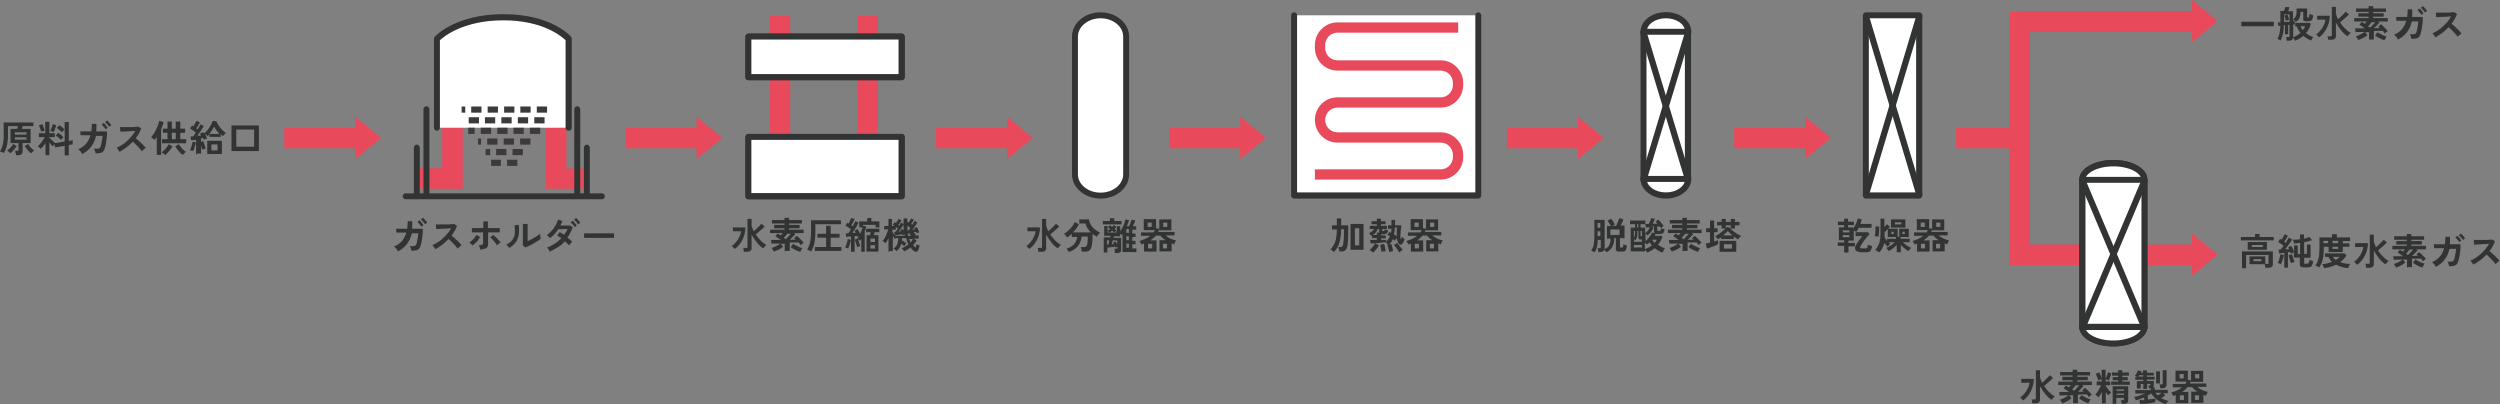 <?xml version="1.0" encoding="UTF-8"?>
<svg xmlns="http://www.w3.org/2000/svg" xmlns:xlink="http://www.w3.org/1999/xlink" version="1.1" viewBox="0 0 1094 176.8">
  <rect x="0" y="0" width="1094" height="176.8" fill="#808080" stroke="none"/>
  <defs>
    <style>
      .cls-1 {
        fill: none;
      }

      .cls-2 {
        fill: #e8495b;
      }

      .cls-3 {
        fill: #3e3a39;
      }

      .cls-4 {
        fill: #fff;
      }

      .cls-5 {
        fill: #323333;
      }

      .cls-6 {
        clip-path: url(#clippath);
      }
    </style>
    <clipPath id="clippath">
      <rect class="cls-1" x="0" width="1094" height="176.7"/>
    </clipPath>
  </defs>
  <!-- Generator: Adobe Illustrator 28.7.3, SVG Export Plug-In . SVG Version: 1.2.0 Build 164)  -->
  <g>
    <g id="_レイヤー_1" data-name="レイヤー_1">
      <g class="cls-6">
        <g id="_グループ_2717" data-name="グループ_2717">
          <path id="_パス_1264" data-name="パス_1264" class="cls-5" d="M7,67.8c0-.3,0-.6-.2-.9,0-.3-.1-.6-.2-.9h.9c.2,0,.3,0,.5-.1.1-.1.2-.3.1-.4v-2.9h-3.5v-6.2h2.9c0-.2.1-.4.2-.6s.1-.4.2-.6H3.5v3.4c0,1.2,0,2.4-.2,3.5-.1.9-.3,1.8-.6,2.7-.3.8-.6,1.5-1,2.2-.3-.2-.5-.3-.8-.4-.3-.1-.6-.2-.9-.3.4-.7.7-1.4,1-2.2.2-.8.4-1.6.5-2.4.1-1,.2-2.1.1-3.1v-5h13v1.6h-4.7c0,.2-.1.4-.2.6,0,.2-.1.4-.2.6h3.9v6.2h-3.5v3.6c0,.5-.1.9-.5,1.3-.4.3-1,.4-1.5.4h-1ZM4.5,67.1c-.2-.2-.4-.5-.7-.7-.2-.2-.5-.4-.7-.5.3-.3.7-.5,1-.8.4-.3.7-.7,1-1.1.3-.3.5-.7.7-1l1.5.9c-.2.4-.5.8-.8,1.1-.3.4-.6.8-1,1.2-.3.3-.7.6-1,.9M6.5,58.9h5.1v-1h-5.1v1ZM6.5,61.1h5.1v-1h-5.1v1ZM13.6,67.1c-.4-.3-.7-.6-1-.9-.4-.4-.7-.7-1-1.2-.3-.4-.5-.7-.8-1.1l1.5-.9c.2.4.5.7.7,1,.3.4.6.7,1,1.1.3.3.6.6,1,.8-.3.1-.5.3-.7.5-.2.2-.5.4-.7.7"/>
          <path id="_パス_1265" data-name="パス_1265" class="cls-5" d="M19.9,67.8v-5.2c-.3.5-.7.9-1,1.4-.3.4-.7.8-1.1,1.1-.2-.2-.4-.4-.6-.6-.2-.2-.4-.4-.7-.5.4-.3.8-.7,1.1-1.1.4-.5.8-.9,1.1-1.4.3-.5.6-1,.9-1.5h-2.6v-1.7h2.8v-5h1.8v5h2.4v1.7h-2.4v.2c.2.2.4.5.8.8s.6.6.9.9c.3.3.6.5.9.7.5,0,1.2-.2,1.9-.3s1.5-.3,2.2-.4v-5.3c-.1.1-.3.2-.4.4-.2.2-.3.3-.5.5-.1.1-.2.2-.3.4-.3-.3-.7-.7-1.1-1-.4-.3-.8-.7-1.2-.9l1.2-1.2c.4.3.8.6,1.2.9.4.4.8.7,1.1,1v-3.3h1.8v8.3c.4,0,.7-.2,1-.2.2,0,.5-.1.7-.2v1.8c-.1,0-.4.1-.7.2l-1,.2v4.5h-1.8v-4.2c-.8.1-1.5.3-2.3.4s-1.4.2-1.9.3l-.3-1.4c-.1.2-.3.3-.4.5-.1.1-.2.3-.3.4-.2-.2-.5-.4-.7-.7s-.5-.6-.8-.9v5.5h-1.8ZM18.1,57.8c0-.3-.2-.6-.3-.9-.1-.4-.3-.7-.4-1.1-.1-.3-.3-.6-.4-.9l1.5-.6c.2.3.3.6.4.9.2.4.3.7.4,1.1.1.3.2.6.3.9-.3,0-.5.1-.8.2-.2,0-.5.2-.7.3M23.4,57.8c-.2,0-.4-.2-.7-.3-.2-.1-.5-.2-.7-.3.1-.2.3-.5.4-.8s.3-.7.4-1.1c.1-.3.2-.6.3-1l1.5.5c0,.2-.1.5-.2.7-.1.3-.2.6-.3.9-.1.3-.2.6-.4.9s-.2.5-.3.6M26.7,61.2c-.3-.3-.7-.6-1.1-1-.4-.3-.8-.6-1.2-.9l1.1-1.2c.3.2.5.4.8.6s.6.4.8.7.5.4.7.6c-.1.1-.3.2-.4.4-.2.2-.3.3-.4.5s-.3.3-.3.4"/>
          <path id="_パス_1266" data-name="パス_1266" class="cls-5" d="M35.6,66.8c-.2-.3-.3-.6-.6-.8-.2-.3-.5-.5-.8-.7,1.3-.5,2.4-1.3,3.4-2.3.9-1.1,1.6-2.4,2-3.8h-4.3c0,.1-.2-1.7-.2-1.7.1,0,.4,0,.9,0,.5,0,1.1,0,1.8,0,.7,0,1.4,0,2.2,0,.1-1.1.2-2.2.2-3.3h2c0,.6,0,1.2,0,1.7s0,1.1-.1,1.6c.8,0,1.5,0,2.1,0,.7,0,1.2,0,1.7,0,.5,0,.7,0,.9,0,0,.5,0,1,0,1.6,0,.6-.1,1.3-.2,2,0,.7-.2,1.3-.3,1.9,0,.6-.2,1.1-.3,1.4-.1.6-.4,1.2-.7,1.7-.3.4-.8.7-1.3.8-.7.2-1.4.2-2.2.2,0-.3-.1-.7-.2-1-.1-.4-.3-.7-.5-1,.5,0,1.1,0,1.6,0,.3,0,.6-.1.9-.3.2-.2.4-.5.5-.8.1-.4.2-.8.3-1.3,0-.5.2-1.1.3-1.6s.1-1.1.2-1.6h-2.9c-.4,1.8-1.1,3.4-2.2,4.8-1,1.3-2.3,2.3-3.8,3.1M46.2,56.6c-.2-.4-.5-.8-.8-1.1-.3-.3-.6-.7-.9-1l.9-.7c.2.2.4.4.6.6.2.3.4.5.6.8s.4.5.5.7l-.9.7ZM47.7,55.4c-.1-.2-.3-.5-.5-.7-.2-.3-.4-.5-.6-.7-.2-.2-.4-.4-.6-.6l.9-.7c.2.1.3.3.6.6s.4.5.7.8.4.5.5.7l-1,.7Z"/>
          <path id="_パス_1267" data-name="パス_1267" class="cls-5" d="M52.3,66.4c-.1-.2-.3-.5-.6-.9-.2-.3-.4-.6-.7-.8.8-.4,1.7-.8,2.4-1.3.8-.5,1.6-1.1,2.3-1.8.7-.6,1.4-1.4,2-2.1.6-.7,1.1-1.5,1.5-2.2-.5,0-1.1,0-1.7.1s-1.3,0-1.9.1c-.6,0-1.2,0-1.7.1h-1.2c0,0-.2-2-.2-2,.3,0,.7,0,1.2,0s1.1,0,1.8,0c.7,0,1.3,0,2,0,.7,0,1.3,0,1.8-.1.5,0,.9,0,1.2-.1l1.3.8c-.3.8-.6,1.5-1,2.2-.4.7-.9,1.4-1.4,2.1.4.3.8.6,1.2,1,.4.4.8.7,1.2,1.1.4.4.8.8,1.1,1.1s.6.7.9,1c-.3.2-.6.4-.9.7-.3.3-.6.5-.8.8-.2-.3-.5-.7-.8-1-.3-.4-.7-.7-1-1.1-.4-.4-.7-.8-1.1-1.1-.4-.4-.7-.7-1.1-1-.9,1-1.9,1.8-2.9,2.6-1,.7-2,1.4-3.1,2"/>
          <path id="_パス_1268" data-name="パス_1268" class="cls-5" d="M68.6,67.8v-7.9c-.2.2-.3.5-.5.7-.2.2-.3.4-.5.6-.2-.2-.5-.4-.7-.6-.3-.2-.6-.4-.8-.5.4-.5.8-1,1.2-1.6.4-.6.8-1.3,1.1-2,.3-.7.6-1.3.8-2,.2-.5.4-1.1.5-1.6l1.9.5c-.1.5-.3,1-.5,1.6-.2.5-.4,1-.6,1.6v11.2h-1.8ZM72.3,67.8c-.2-.2-.4-.4-.8-.6-.2-.2-.5-.4-.8-.5.4-.3.8-.7,1.2-1,.4-.4.8-.8,1.1-1.3.3-.4.6-.8.8-1.3l1.7.9c-.3.5-.6.9-.9,1.4-.4.5-.8.9-1.2,1.4-.3.4-.7.7-1.1,1.1M70.9,62.7v-1.8h2.4v-2.8h-2v-1.8h2v-3.1h1.9v3.1h1.7v-3.1h2v3.1h2.1v1.8h-2.1v2.8h2.6v1.8h-10.5ZM75.2,60.9h1.7v-2.8h-1.7v2.8ZM79.9,67.8c-.4-.3-.8-.7-1.1-1-.4-.4-.8-.9-1.2-1.4-.3-.4-.6-.9-.9-1.4l1.6-.9c.2.4.5.8.8,1.2.3.4.7.9,1.1,1.2.4.4.7.7,1.2,1-.2.1-.4.2-.5.4-.2.2-.4.3-.6.5-.2.2-.3.3-.5.4"/>
          <path id="_パス_1269" data-name="パス_1269" class="cls-5" d="M84.5,66.1c-.2-.1-.5-.2-.7-.2-.2,0-.5-.1-.7-.2.2-.3.3-.7.5-1.1.2-.4.3-.9.4-1.3.1-.4.2-.8.3-1.3l1.4.3c0,.4-.1.8-.3,1.3s-.3,1-.4,1.4c-.1.4-.3.8-.5,1.1M85.8,67.8v-6.6c-.4,0-.8.1-1.2.1-.4,0-.7,0-1,0l-.2-1.6c.2,0,.3,0,.5,0s.4,0,.6,0c.2-.2.4-.5.6-.8.2-.3.4-.6.6-.9-.4-.3-.8-.6-1.2-.9-.4-.3-.8-.5-1.3-.8l.8-1.4c0,0,.2.1.3.2s.2.1.3.2c.2-.2.3-.5.5-.8s.3-.6.5-.9c.1-.2.2-.5.3-.7l1.6.6c-.2.4-.5.9-.8,1.4-.3.5-.6.9-.8,1.3.1,0,.2.2.3.2.1,0,.2.1.3.2.3-.4.5-.8.7-1.2.2-.3.3-.6.5-1l1.5.7c-.2.4-.5.8-.8,1.3s-.6,1-1,1.5c-.3.5-.7,1-1,1.5.3,0,.5,0,.8,0s.5,0,.7,0c0-.2-.1-.3-.2-.5s-.1-.3-.2-.4l1.4-.7c0,0,.1.2.2.3s.1.2.2.3c.4-.3.8-.7,1.2-1.1.8-.9,1.4-1.9,2-3,.2-.5.4-.9.6-1.4l1.6.2c.2.5.4,1,.7,1.4.3.5.7,1,1.1,1.5.4.5.8.9,1.2,1.3.3.3.7.6,1.2.9-.3.2-.5.4-.8.7-.2.2-.4.5-.5.7-.2-.1-.3-.3-.5-.4s-.3-.3-.5-.5v1.2h-5v-1.2c-.2.2-.3.3-.4.5-.1.1-.3.3-.4.4-.2-.2-.3-.4-.5-.6-.2-.2-.4-.4-.6-.5.2.4.4.7.5,1.1.1.3.3.7.4,1-.2,0-.5.2-.8.3-.3.1-.5.2-.7.3,0-.1,0-.3-.1-.4s0-.3-.1-.4c-.1,0-.3,0-.4,0s-.3,0-.5,0v6.8h-1.7ZM88.6,65.7c0-.2-.1-.4-.2-.7s-.2-.6-.3-1-.2-.7-.3-1-.1-.6-.2-.8l1.4-.4c0,.2.1.4.2.7s.2.6.3.9.2.6.3.9.2.5.3.7c-.3,0-.5.2-.8.2-.3,0-.5.2-.7.3M90.7,61.6h6.4v5.8h-6.4v-5.8ZM91.6,58.6h4.4c-.5-.5-.9-1.1-1.3-1.6-.4-.5-.7-1.1-1-1.6-.3.5-.5,1.1-.9,1.5-.4.6-.8,1.2-1.2,1.7M92.5,65.8h2.7v-2.6h-2.7v2.6Z"/>
          <path id="_パス_1270" data-name="パス_1270" class="cls-5" d="M101.3,54.9h12v11.2h-12v-11.2ZM103.4,64.2h7.8v-7.5h-7.8v7.5Z"/>
          <path id="_パス_1271" data-name="パス_1271" class="cls-5" d="M450.5,109c-.2-.2-.4-.5-.7-.7-.2-.2-.5-.4-.7-.6.8-.5,1.4-1.2,2-1.9.6-.7,1.1-1.5,1.4-2.3.4-.7.6-1.5.7-2.3h-3.6v-1.7h5.5c0,2-.5,3.9-1.4,5.6-.8,1.5-1.9,2.9-3.3,3.9M454.4,110.4c0-.3,0-.6-.1-1,0-.3-.1-.6-.2-.9h1.2c.2,0,.3,0,.5,0,.1-.1.2-.3.2-.4v-12.3h1.8v3c.1.4.3.8.4,1.2.2.4.3.8.5,1.2.6-.5,1.2-1,1.8-1.6.6-.6,1.1-1.1,1.6-1.7l1.4,1.2c-.3.3-.7.7-1.1,1.1s-.9.8-1.4,1.2c-.5.4-.9.8-1.4,1.2.6.9,1.3,1.8,2.1,2.6.8.8,1.6,1.5,2.6,2-.3.2-.5.5-.8.7-.2.3-.4.5-.6.8-1.1-.7-2-1.6-2.8-2.6-.9-1.1-1.6-2.2-2.3-3.4v5.8c0,1.2-.7,1.7-2.1,1.7h-1.3Z"/>
          <path id="_パス_1272" data-name="パス_1272" class="cls-5" d="M467.7,110.4c-.1-.3-.2-.6-.4-.8-.2-.3-.4-.6-.6-.8,1.3-.3,2.4-1,3.3-1.9.8-.9,1.2-2,1.4-3.2h-2.4v-1.4c-.3.3-.7.6-1,.9-.3.3-.7.5-1,.7-.2-.3-.4-.5-.6-.8-.2-.3-.5-.5-.8-.8.7-.4,1.3-.8,1.8-1.3.6-.5,1.2-1.2,1.7-1.8.5-.6.9-1.3,1.2-2l1.8.9c-.3.7-.7,1.3-1.1,1.9-.4.6-.9,1.2-1.5,1.7h7.9c-.6-.5-1.1-1.1-1.5-1.8-.4-.6-.7-1.3-.9-2.1h-2.7v-1.8h4.2c.2,1.2.7,2.4,1.5,3.3,1,1.1,2.1,1.9,3.4,2.5-.2.2-.3.3-.5.5-.2.2-.3.4-.5.7-.1.2-.3.4-.4.6-.3-.2-.7-.4-1-.6s-.6-.4-.9-.7c0,.7,0,1.4,0,2.1s-.1,1.5-.2,2.1c0,.5-.2,1.1-.3,1.6-.1.6-.5,1.2-1,1.6-.6.3-1.3.5-2,.4h-1.3c0-.2,0-.4,0-.7s0-.5-.2-.7c0-.2-.1-.4-.2-.6h1.4c.3,0,.7,0,.9-.2.2-.2.4-.4.5-.7.1-.4.2-.7.2-1.1,0-.4.1-.9.1-1.4s0-.9,0-1.2h-2.7c-.2,3.2-2.4,5.9-5.5,6.7"/>
          <path id="_パス_1273" data-name="パス_1273" class="cls-5" d="M482.6,98.2v-1.5h3.1v-1.2h1.9v1.2h3.2v1.5h-8.2ZM487.8,110.4c0-.1,0-.3,0-.5s0-.4,0-.6c0-.2,0-.3-.1-.5h.9c.1,0,.3,0,.4,0,0,0,.1-.2,0-.3v-.5c-.2,0-.3.2-.5.2s-.3.2-.4.2c0,0,0-.1,0-.2s0-.2-.1-.3l-1.1.2c-.4,0-.9.1-1.3.2-.4,0-.7,0-1,.1v2.1h-1.6v-6.6h2.9c0-.2,0-.3,0-.4,0-.1,0-.2,0-.3h-2.7v-4.3h1.5v2.1c.4-.2.7-.5,1.1-.8-.3-.3-.7-.5-1-.7l.8-.9c.2,0,.4.2.5.3.2.1.4.3.6.4.1-.2.3-.3.4-.4.1-.1.2-.3.3-.4l1.1.7c0,.2-.2.3-.3.5-.1.2-.3.3-.4.5.2.2.3.3.5.5.1.2.3.3.4.4v-2.1h1.5v2.2c.3-.4.5-.8.8-1.3.3-.5.5-.9.7-1.4s.4-.9.5-1.4c.1-.4.2-.7.3-1.1l1.6.4c-.3.9-.6,1.7-1,2.6h1c.1-.3.3-.6.4-.9s.3-.7.4-1.1.2-.7.3-.9l1.6.4c-.1.4-.3.8-.5,1.2s-.4.9-.6,1.3h1.5v1.5h-1.7v1.7h1.4v1.5h-1.4v1.7h1.4v1.5h-1.4v1.8h1.8v1.6h-6.1v-8.1c0,.1-.2.3-.2.4,0,.1-.2.2-.2.3-.2-.2-.5-.4-.7-.6v1.1h-2.7c0,.1,0,.2,0,.3,0,.1,0,.3,0,.4h3.2v5.3c0,.4-.1.8-.4,1-.4.2-.8.3-1.2.3h-1ZM484.4,107c0,0,.2,0,.3,0s.2,0,.3,0c0-.2.2-.5.2-.8s.2-.6.2-1h-1v1.9ZM484.7,101.8h.8c-.1-.1-.2-.3-.4-.4-.1-.1-.3-.3-.4-.4v.8ZM485.6,101.8h1.9c-.2-.3-.5-.6-.8-.9-.4.3-.7.6-1.1.9M488.9,107.2v-2h-2c0,.3-.2.6-.2.9s-.2.6-.2.8c.2,0,.3,0,.5,0,.2,0,.3,0,.4,0,0-.2-.1-.3-.2-.4,0-.1-.1-.2-.2-.3l1.2-.5c.2.2.3.5.4.7.2.3.3.6.4.9M487.6,101.8h.9v-.8c-.1,0-.3.2-.5.4s-.4.3-.5.4M492.9,101.9h1.1v-1.7h-1.1v1.7ZM492.9,105.1h1.1v-1.7h-1.1v1.7ZM492.9,108.4h1.1v-1.8h-1.1v1.8Z"/>
          <path id="_パス_1274" data-name="パス_1274" class="cls-5" d="M500.6,110.2v-3.6c-.2,0-.4.1-.6.2s-.4.1-.6.2c0-.3-.2-.5-.3-.8-.1-.3-.3-.5-.5-.7.9-.3,1.8-.6,2.6-1,.8-.3,1.5-.8,2.1-1.3h-4v-1.5h5.5c0-.2.2-.3.3-.5s.2-.3.2-.5h-4.8v-4.8h5.4v4l1.4.2c0,.3-.2.5-.2.7,0,.2-.2.5-.3.7h7.2v1.5h-4c.7.6,1.4,1,2.2,1.4.8.4,1.6.6,2.5.8-.2.2-.4.5-.5.8-.2.3-.3.6-.3.9-.2,0-.4-.1-.6-.2s-.4-.1-.6-.2v3.5h-5.3v-4.9h2.6c-.4-.3-.8-.6-1.2-.9-.4-.3-.7-.7-1-1.1h-2c-.3.4-.7.8-1.1,1.1-.4.4-.8.7-1.3,1h2.7v4.9h-5.3ZM502.2,99.3h1.8v-1.9h-1.8v1.9ZM502.4,108.7h1.8v-2h-1.8v2ZM507.3,96h5.3v4.8h-5.3v-4.8ZM508.9,108.7h1.8v-2h-1.8v2ZM509,99.3h1.8v-1.9h-1.8v1.9Z"/>
          <path id="_パス_1275" data-name="パス_1275" class="cls-4" d="M481.6,6.7h0c6.2,0,11.2,4.2,11.2,9.3v60.3c0,5.1-5,9.3-11.2,9.3s-11.2-4.2-11.2-9.3V16c0-5.1,5-9.3,11.2-9.3"/>
          <path id="_パス_1276" data-name="パス_1276" class="cls-5" d="M481.6,86.9c-6.9,0-12.5-4.8-12.5-10.6V16c0-5.9,5.6-10.6,12.5-10.6s12.5,4.8,12.5,10.6v60.3c0,5.9-5.6,10.6-12.5,10.6M481.6,8c-5.4,0-9.9,3.6-9.9,8v60.3c0,4.4,4.4,8,9.9,8s9.9-3.6,9.9-8V16c0-4.4-4.4-8-9.9-8"/>
          <path id="_パス_1277" data-name="パス_1277" class="cls-5" d="M702.9,110.4c-.1-.2-.2-.4-.4-.6-.2-.2-.3-.4-.5-.6,0,.3-.2.6-.5.8-.4.2-.8.3-1.2.3h-.9c0-.3,0-.6-.1-.9,0-.3-.1-.6-.2-.8h.8c.2,0,.3,0,.5,0,.1-.1.2-.3.1-.4v-3.2h-1.3c0,1-.2,2.1-.4,3.1-.2.8-.5,1.6-1,2.3-.2-.1-.5-.3-.7-.4-.3-.1-.5-.2-.8-.3.5-.8.9-1.6,1.1-2.5.2-1.3.3-2.6.3-4v-7h4.5v12.8c.5-.2,1-.6,1.5-1,.4-.4.6-.9.8-1.5.2-.7.3-1.4.3-2.1h-1.6v-5.5h1.7c-.2-.4-.4-.8-.7-1.2-.2-.4-.5-.7-.8-1.1l1.6-.9c.3.4.6.8.9,1.2.3.4.5.9.8,1.4-.2,0-.4.1-.6.2-.2.1-.4.2-.6.3h1.7c.2-.3.3-.6.5-1.1.2-.4.4-.8.5-1.2.2-.4.3-.7.4-1l1.8.5c-.1.5-.3.9-.5,1.3-.2.5-.5,1-.7,1.4h1.7v5.5h-2v3.8c0,0,0,.2,0,.3,0,0,.2,0,.3,0h.5c.1,0,.3,0,.4,0,.1-.1.2-.3.2-.4,0-.3.1-.7.1-1,.2.1.5.2.7.3.3,0,.5.2.8.2,0,.6-.1,1.1-.3,1.7-.1.3-.3.6-.6.8-.3.2-.7.2-1.1.2h-1.4c-.4,0-.8,0-1.1-.3-.2-.2-.4-.5-.3-.9v-4.7h-.7c0,1.3-.2,2.6-.8,3.8-.6,1-1.4,1.8-2.5,2.3M699.1,99.7h1.2v-2.1h-1.2v2.1ZM699.1,103.3h1.2v-2.1h-1.2v2.1ZM704.7,102.8h4v-2.4h-4v2.4Z"/>
          <path id="_パス_1278" data-name="パス_1278" class="cls-5" d="M727.4,110.5c-.6-.2-1.2-.5-1.7-.8-.6-.3-1.1-.7-1.6-1.1-1,.8-2.1,1.5-3.3,1.9,0-.2-.2-.4-.4-.6-.1-.2-.3-.4-.5-.6v.7h-6.3v-10.4h1.9v-1.5h-2.2v-1.6h6.7v1.6h-2.1v1.5h2v2.5c.4-.3.8-.7,1.2-1.2.4-.4.6-.9.9-1.4-.4,0-.7,0-1,0s-.6,0-.8,0l-.2-1.5c.4,0,.9,0,1.5,0,.1-.2.2-.5.4-.8.1-.3.3-.6.4-.9,0-.3.2-.5.2-.8l1.7.2c-.1.3-.3.7-.5,1.1s-.4.8-.5,1.1c.4,0,.8,0,1.1,0,.4,0,.7,0,1,0-.1-.2-.3-.3-.4-.5-.1-.1-.3-.3-.4-.4l1.1-.9c.2.2.5.5.8.8.3.3.6.7.9,1,.2.3.5.6.7,1-.1,0-.2.2-.3.2-.2.1-.3.2-.5.4-.2.1-.3.2-.4.3,0,0-.1-.2-.2-.3s-.2-.2-.3-.4c-.2,0-.3,0-.5,0s-.4,0-.6,0v1.6c0,.1,0,.2.1.3.1,0,.2,0,.4,0h.4c.2,0,.4,0,.6-.2.1-.3.2-.6.2-.9.2,0,.4.2.7.2.3,0,.6.2.8.2,0,.5-.1.9-.3,1.3-.1.3-.3.5-.6.6-.3.1-.6.2-1,.2h-1.4c-.3,0-.7,0-1-.2-.2-.2-.3-.5-.3-.8v-2.3c-.2,0-.4,0-.6,0-.2,0-.4,0-.6,0l1,.5c-.3.7-.7,1.3-1.1,1.9-.5.6-1,1.1-1.6,1.5-.2-.3-.5-.6-.8-.8v3.3c.4-.3.8-.7,1.1-1.1.4-.4.7-.9,1-1.3.3-.4.5-.9.8-1.4l1.5.7c0,.1-.1.3-.2.4,0,.1-.1.3-.2.4h2.9l.5.5c-.5,1.2-1.1,2.4-2,3.4.5.3,1,.6,1.5.9.5.3,1.1.5,1.6.6-.2.2-.4.5-.5.8-.2.3-.3.6-.4.8M715,105.8h3.5v-1h-.5c-.3,0-.5,0-.8-.2-.2-.2-.3-.4-.2-.6v-2.9h-.5c0,.6,0,1.2,0,1.8,0,.4-.1.8-.3,1.2-.1.3-.3.7-.5,1,0,0-.2,0-.3-.2s-.2-.1-.3-.2v1.1ZM715,104c.2-.4.3-.7.4-1.1.1-.6.1-1.2.1-1.8h-.5v2.9ZM715,108.3h3.5v-1.1h-3.5v1.1ZM716.4,99.5h.5v-1.5h-.5v1.5ZM718.3,103.3h.2v-2.2h-.6v1.9c0,0,0,.2,0,.3,0,0,.2,0,.3,0M719.9,109c1.1-.4,2.1-.9,3-1.6-.4-.4-.7-.9-1-1.4-.2.2-.4.4-.6.5-.2.2-.4.4-.6.5-.1-.2-.2-.3-.4-.4-.2-.2-.3-.3-.5-.4v2.7ZM724,106.4c.4-.4.7-.9,1-1.5h-2c.1.3.3.5.4.7.2.3.4.5.6.7"/>
          <path id="_パス_1279" data-name="パス_1279" class="cls-5" d="M736.3,110.3v-3.6c-.3,0-.6,0-.9,0-.3,0-.6,0-.8,0l1,1.3c-.4.3-.9.6-1.3.9-.5.3-1,.5-1.5.7-.5.2-.9.4-1.3.5-.1-.3-.2-.6-.4-.8-.2-.3-.3-.5-.5-.8.4-.1.9-.3,1.3-.5.5-.2.9-.4,1.4-.7.4-.2.8-.4,1.1-.7-.8,0-1.5,0-2.2,0-.7,0-1.2,0-1.7,0l-.2-1.6h1.7c.8,0,1.7,0,2.6,0-.5-.3-.9-.6-1.3-.9-.4-.3-.8-.5-1.1-.7l1-1.2c.2.1.4.2.7.4l.7.4c.1-.2.2-.3.4-.5s.2-.3.3-.5h-5.4v-1.5h6.3v-.6h-4.5v-1.5h4.5v-.6h-5.5v-1.5h5.5v-1h2v1h5.6v1.5h-5.6v.6h4.6v1.5h-4.6v.6h6.4v1.5h-4.3l.7.4c-.3.3-.7.7-1.1,1.2-.5.5-.9.9-1.4,1.3.5,0,1,0,1.4,0,.4,0,.8,0,1.2,0-.1-.1-.2-.2-.4-.3-.1-.1-.2-.2-.3-.3l1.2-1.1c.3.3.7.5,1,.9.4.4.7.7,1.1,1.1.3.3.6.7.9,1-.3.2-.5.3-.7.5-.2.2-.4.4-.6.6-.1-.2-.3-.4-.4-.6s-.3-.4-.5-.6c-.5,0-1,0-1.7,0s-1.4,0-2.2,0v3.7h-2ZM736.7,104.7c.4-.3.8-.7,1.2-1.2.4-.4.8-.8,1.1-1.2h-1.6c-.2.3-.5.6-.7.9-.3.3-.5.6-.8.9.1,0,.3.2.4.3s.3.2.4.3M743,110.2c-.4-.1-.8-.3-1.3-.5s-1-.5-1.5-.7c-.5-.3-.9-.5-1.3-.9l1.1-1.4c.4.3.7.5,1.2.7.5.3.9.5,1.4.7.4.2.9.3,1.4.5-.2.2-.4.5-.5.8-.2.3-.3.5-.4.8"/>
          <path id="_パス_1280" data-name="パス_1280" class="cls-5" d="M746.9,108.5l-.5-1.9c.3,0,.5-.1.9-.2s.7-.2,1-.2v-4.6h-1.7v-1.7h1.7v-3.4h1.8v3.4h1.5v1.7h-1.5v4.1c.3-.1.6-.2.9-.3.3-.1.5-.2.8-.3v1.8c-.3.1-.6.3-1,.5s-.8.3-1.3.5c-.5.2-.9.3-1.3.5-.4.1-.8.3-1.2.4M751.7,104.8c-.1-.3-.3-.5-.5-.8-.2-.2-.4-.5-.6-.7.5-.2,1.1-.5,1.6-.9.5-.4,1.1-.8,1.6-1.2.5-.4.9-.8,1.3-1.2h-1.7v-1.4h-2v-1.5h2v-1.3h1.8v1.3h2.2v-1.3h1.8v1.3h2v1.5h-2v1.4h-1.8v-1.4h-2.2v1.3c.1-.1.2-.2.3-.3s.2-.2.2-.3l1.4.4c.2.4.5.7.8,1,.4.4.8.7,1.3,1,.5.3.9.6,1.4.9.4.2.8.4,1.3.6-.2.1-.3.3-.5.5-.2.2-.3.4-.5.6-.1.2-.3.4-.3.5-.6-.4-1.2-.8-1.9-1.3v1.1h-5.5v-.8c-.2.2-.5.4-.8.5-.3.2-.5.3-.8.5M752.5,105.4h7.3v4.8h-7.3v-4.8ZM754.2,103h3.9c-.4-.3-.8-.6-1.1-1-.3-.3-.6-.6-.9-.9-.3.3-.6.6-.9.9-.3.3-.7.6-1.1.9M754.4,108.8h3.5v-1.9h-3.5v1.9Z"/>
          <path id="_パス_1281" data-name="パス_1281" class="cls-4" d="M738.7,13.9c0,4-4.4,7.2-9.8,7.2s-9.8-3.2-9.8-7.2,4.4-7.2,9.8-7.2,9.8,3.2,9.8,7.2"/>
          <path id="_パス_1282" data-name="パス_1282" class="cls-5" d="M729,22.5c-6.1,0-11.1-3.8-11.1-8.6s5-8.6,11.1-8.6,11.1,3.8,11.1,8.6-5,8.6-11.1,8.6M729,8c-4.6,0-8.4,2.6-8.4,5.9s3.8,5.9,8.4,5.9,8.4-2.6,8.4-5.9-3.8-5.9-8.4-5.9"/>
          <path id="_パス_1283" data-name="パス_1283" class="cls-4" d="M738.7,78.3c0,4-4.4,7.2-9.8,7.2s-9.8-3.2-9.8-7.2,4.4-7.2,9.8-7.2,9.8,3.2,9.8,7.2"/>
          <path id="_パス_1284" data-name="パス_1284" class="cls-5" d="M729,86.9c-6.1,0-11.1-3.8-11.1-8.6s5-8.6,11.1-8.6,11.1,3.8,11.1,8.6-5,8.6-11.1,8.6M729,72.4c-4.6,0-8.4,2.6-8.4,5.9s3.8,5.9,8.4,5.9,8.4-2.6,8.4-5.9-3.8-5.9-8.4-5.9"/>
          <rect id="_長方形_1963" data-name="長方形_1963" class="cls-4" x="719.2" y="13.9" width="19.5" height="64.4"/>
          <path id="_パス_1285" data-name="パス_1285" class="cls-5" d="M738.7,79.6h-19.5c-.7,0-1.3-.6-1.3-1.3V13.9c0-.7.6-1.3,1.3-1.3h19.5c.7,0,1.3.6,1.3,1.3v64.4c0,.7-.6,1.3-1.3,1.3M720.5,77h16.8V15.2h-16.8v61.7Z"/>
          <line id="_線_279" data-name="線_279" class="cls-1" x1="719.2" y1="14.3" x2="738.7" y2="78.7"/>
          <path id="_パス_1286" data-name="パス_1286" class="cls-5" d="M738.7,80c-.6,0-1.1-.4-1.3-1l-19.5-64.4c-.2-.7.2-1.5.9-1.7.7-.2,1.5.2,1.7.9h0l19.5,64.4c.2.7-.2,1.5-.9,1.7,0,0,0,0,0,0-.1,0-.3,0-.4,0"/>
          <line id="_線_280" data-name="線_280" class="cls-1" x1="738.7" y1="14.3" x2="719.2" y2="78.7"/>
          <path id="_パス_1287" data-name="パス_1287" class="cls-5" d="M719.2,80c-.1,0-.3,0-.4,0-.7-.2-1.1-1-.9-1.7,0,0,0,0,0,0l19.5-64.4c.2-.7,1-1.1,1.7-.9.7.2,1.1,1,.9,1.7h0l-19.5,64.4c-.2.6-.7,1-1.3,1"/>
          <path id="_パス_1288" data-name="パス_1288" class="cls-5" d="M807,110.3v-2.7h-2.8v-1.5h2.8v-1h-2.3v-5.6h2.3v-1h-2.7v-1.5h2.7v-1.3h1.7v1.3h2.6v1.5h-2.6v1h2.3v.5c.5-.7.8-1.4,1.2-2.1.3-.7.6-1.5.8-2.3l1.7.4c-.2.7-.4,1.3-.6,2h4.9v1.7h-5.6c-.3.6-.7,1.2-1.1,1.8-.2-.1-.3-.2-.5-.3-.2-.1-.4-.2-.6-.3v4.4h-2.3v1h2.8v1.5h-2.8v2.7h-1.7ZM806.4,101.7h2.9v-.9h-2.9v.9ZM806.4,103.8h2.9v-.9h-2.9v.9ZM813.7,110.2c-.7,0-1.3-.2-1.7-.7-.3-.6-.3-1.3,0-1.9.1-.3.3-.6.5-.9.2-.4.5-.8.8-1.2.3-.4.6-.8.9-1.2.3-.4.5-.7.8-1h-3v-1.7h5.4l.7.9c-.4.4-.7.7-1.1,1.2-.4.5-.8,1-1.2,1.5-.4.5-.7,1-1,1.5-.2.3-.5.7-.7,1.1-.3.6-.1.9.5.9h1.7c.3,0,.6,0,.8-.3.2-.4.3-.9.3-1.3.2,0,.3.2.5.2.2,0,.4.2.7.2.2,0,.4.1.6.2,0,.6-.2,1.2-.5,1.7-.1.4-.4.6-.8.8-.4.2-.8.2-1.2.2h-2.9Z"/>
          <path id="_パス_1289" data-name="パス_1289" class="cls-5" d="M822,103.6c-.2,0-.5-.1-.8-.2-.3,0-.5,0-.8,0,.1-.4.2-.9.2-1.3,0-.5.1-1,.1-1.6,0-.5,0-.9,0-1.4h1.6c0,.5,0,1,0,1.6,0,.5,0,1.1-.1,1.6s-.1,1-.2,1.3M822.2,110.4c-.2-.2-.5-.4-.8-.6-.3-.2-.5-.3-.8-.4.8-.9,1.3-1.9,1.7-2.9.4-1.3.6-2.6.6-3.9v-6.9h1.7v3.7c.2-.2.4-.5.6-.7s.3-.4.5-.6l1.3,1.1c-.1.1-.2.3-.3.4s-.3.3-.4.5h4.1v3.5h.7v-3.5h4.2v3.6h-3.6v.8h4v1.5h-3c.5.5,1.1,1,1.7,1.4.6.4,1.3.8,1.9,1.1-.1.1-.3.3-.4.4-.2.2-.3.3-.4.5-.1.2-.2.3-.3.5-.6-.3-1.2-.7-1.8-1.2-.6-.5-1.1-1-1.6-1.5v3.2h-1.8v-3.2c-.5.5-1.1,1.1-1.7,1.5-.6.5-1.2.9-1.8,1.2,0-.2-.2-.3-.3-.5-.1-.2-.3-.4-.4-.5-.1-.1-.3-.3-.4-.4.7-.3,1.3-.7,2-1.1.6-.4,1.2-.9,1.7-1.4h-2.6c.1.1.3.3.4.4s.3.2.4.3c-.2,0-.3.2-.4.3-.2.2-.3.3-.5.5-.1.1-.3.3-.4.4-.5-.5-1-1-1.4-1.6-.2.7-.4,1.4-.8,2.1-.3.7-.7,1.3-1.2,1.8M825.8,105.7v-1.2h3.9v-.8h-3.6v-3.5c-.2.2-.5.5-.7.7s-.5.5-.7.7v1.7c0,.2,0,.4,0,.6.2.3.4.6.6.9.2.3.5.6.7.9M827.5,96h6.3v3.6h-6.3v-3.6ZM827.7,102.4h1v-1h-1v1ZM829.2,98.2h2.8v-.9h-2.8v.9ZM832.5,102.4h1v-1h-1v1Z"/>
          <path id="_パス_1290" data-name="パス_1290" class="cls-5" d="M838.9,110.2v-3.6c-.2,0-.4.1-.6.2-.2,0-.4.1-.6.2,0-.3-.2-.5-.3-.8-.1-.3-.3-.5-.5-.7.9-.3,1.8-.6,2.6-1,.8-.3,1.5-.8,2.1-1.3h-4v-1.5h5.5c0-.2.2-.3.3-.5,0-.2.2-.3.2-.5h-4.8v-4.8h5.4v4l1.4.2c0,.3-.2.5-.2.7,0,.2-.2.5-.3.7h7.2v1.5h-4c.7.6,1.4,1,2.2,1.4.8.4,1.6.6,2.5.8-.2.2-.4.5-.5.8-.2.3-.3.6-.3.9-.2,0-.4-.1-.6-.2s-.4-.1-.6-.2v3.5h-5.3v-4.9h2.6c-.4-.3-.8-.6-1.2-.9-.4-.3-.7-.7-1-1.1h-2c-.3.4-.7.8-1.1,1.1-.4.4-.8.7-1.3,1h2.7v4.9h-5.3ZM840.5,99.3h1.8v-1.9h-1.8v1.9ZM840.6,108.7h1.8v-2h-1.8v2ZM845.5,96h5.3v4.8h-5.3v-4.8ZM847.2,108.7h1.8v-2h-1.8v2ZM847.3,99.3h1.8v-1.9h-1.8v1.9Z"/>
          <rect id="_長方形_1964" data-name="長方形_1964" class="cls-4" x="816.5" y="6.7" width="23.4" height="78.9"/>
          <path id="_パス_1291" data-name="パス_1291" class="cls-5" d="M839.9,86.9h-23.4c-.7,0-1.3-.6-1.3-1.3V6.7c0-.7.6-1.3,1.3-1.3h23.4c.7,0,1.3.6,1.3,1.3v78.9c0,.7-.6,1.3-1.3,1.3M817.8,84.2h20.7V8h-20.7v76.2Z"/>
          <line id="_線_281" data-name="線_281" class="cls-1" x1="816.5" y1="7.1" x2="839.9" y2="85.1"/>
          <path id="_パス_1292" data-name="パス_1292" class="cls-5" d="M839.9,86.5c-.6,0-1.1-.4-1.3-1l-23.4-78c-.2-.7.2-1.5.9-1.7.7-.2,1.5.2,1.7.9l23.4,78c.2.7-.2,1.5-.9,1.7-.1,0-.3,0-.4,0"/>
          <line id="_線_282" data-name="線_282" class="cls-1" x1="839.9" y1="7.1" x2="816.5" y2="85.1"/>
          <path id="_パス_1293" data-name="パス_1293" class="cls-5" d="M816.5,86.5c-.1,0-.3,0-.4,0-.7-.2-1.1-1-.9-1.7l23.4-78c.2-.7,1-1.1,1.7-.9s1.1,1,.9,1.7h0l-23.4,78c-.2.6-.7,1-1.3,1"/>
          <rect id="_長方形_1965" data-name="長方形_1965" class="cls-2" x="758.9" y="55.9" width="35.1" height="9"/>
          <path id="_パス_1294" data-name="パス_1294" class="cls-2" d="M801.1,60.3l-11.2-9.2v18.5l11.2-9.2Z"/>
          <rect id="_長方形_1966" data-name="長方形_1966" class="cls-2" x="659.4" y="55.9" width="35.1" height="9"/>
          <path id="_パス_1295" data-name="パス_1295" class="cls-2" d="M701.7,60.3l-11.2-9.2v18.5l11.2-9.2Z"/>
          <rect id="_長方形_1967" data-name="長方形_1967" class="cls-2" x="511.6" y="55.9" width="35.1" height="9"/>
          <path id="_パス_1296" data-name="パス_1296" class="cls-2" d="M553.9,60.3l-11.2-9.2v18.5l11.2-9.2Z"/>
          <rect id="_長方形_1968" data-name="長方形_1968" class="cls-2" x="409.6" y="55.9" width="35.1" height="9"/>
          <path id="_パス_1297" data-name="パス_1297" class="cls-2" d="M451.9,60.3l-11.2-9.2v18.5l11.2-9.2Z"/>
          <rect id="_長方形_1969" data-name="長方形_1969" class="cls-2" x="273.7" y="55.9" width="35.1" height="9"/>
          <path id="_パス_1298" data-name="パス_1298" class="cls-2" d="M316,60.3l-11.2-9.2v18.5l11.2-9.2Z"/>
          <rect id="_長方形_1970" data-name="長方形_1970" class="cls-2" x="124.4" y="55.9" width="35.1" height="9"/>
          <path id="_パス_1299" data-name="パス_1299" class="cls-2" d="M166.7,60.3l-11.2-9.2v18.5l11.2-9.2Z"/>
          <rect id="_長方形_1971" data-name="長方形_1971" class="cls-2" x="856" y="55.9" width="27.8" height="9"/>
          <path id="_パス_1300" data-name="パス_1300" class="cls-5" d="M885.4,175.3c-.2-.2-.4-.5-.7-.7-.2-.2-.5-.4-.7-.6.8-.5,1.4-1.2,2-1.9.6-.7,1.1-1.5,1.4-2.3.4-.7.6-1.5.7-2.3h-3.6v-1.7h5.5c0,2-.5,3.9-1.4,5.6-.8,1.5-1.9,2.9-3.3,3.9M889.3,176.7c0-.3,0-.6-.1-1,0-.3-.1-.6-.2-.9h1.2c.2,0,.3,0,.5-.1.1-.1.2-.3.2-.4v-12.3h1.8v3.1c.1.4.3.8.4,1.2.2.4.3.8.5,1.2.6-.5,1.2-1,1.8-1.6.6-.6,1.1-1.1,1.6-1.7l1.4,1.2c-.3.3-.7.7-1.1,1.1-.4.4-.9.8-1.4,1.2-.5.4-.9.8-1.4,1.2.6.9,1.3,1.8,2.1,2.6.8.8,1.6,1.5,2.6,2-.3.2-.5.5-.8.7-.2.3-.4.5-.6.8-1.1-.7-2-1.6-2.8-2.6-.9-1.1-1.6-2.2-2.3-3.4v5.8c0,1.2-.7,1.7-2.1,1.7h-1.3Z"/>
          <path id="_パス_1301" data-name="パス_1301" class="cls-5" d="M907.2,176.6v-3.6c-.3,0-.6,0-.9,0-.3,0-.6,0-.8,0l1,1.3c-.4.3-.9.6-1.3.9-.5.3-1,.5-1.5.8-.5.2-.9.4-1.3.5-.2-.6-.6-1.1-1-1.6.4-.1.9-.3,1.3-.5.5-.2.9-.4,1.4-.7.4-.2.8-.5,1.1-.7h-2.2c-.7,0-1.2.1-1.7.1l-.2-1.6h1.7c.8,0,1.7,0,2.6,0-.5-.3-.9-.6-1.3-.9-.4-.3-.8-.5-1.1-.7l1-1.2c.2.1.4.3.7.4l.7.4c.1-.2.2-.3.4-.5s.2-.3.3-.5h-5.4v-1.5h6.3v-.6h-4.5v-1.5h4.5v-.6h-5.5v-1.5h5.5v-1h2v1h5.6v1.5h-5.6v.6h4.6v1.5h-4.6v.6h6.4v1.5h-4.3l.7.4c-.3.3-.7.7-1.1,1.2s-.9.9-1.4,1.3c.5,0,1,0,1.4,0,.4,0,.8,0,1.2,0-.1-.1-.2-.2-.4-.3s-.2-.2-.3-.3l1.2-1.1c.3.3.7.6,1,.9.4.4.7.7,1.1,1.1.3.3.6.7.9,1-.3.2-.5.3-.7.5-.2.2-.4.4-.6.6-.1-.2-.3-.4-.4-.6s-.3-.4-.5-.6c-.5,0-1,0-1.7,0s-1.4,0-2.2.1v3.7h-2ZM907.6,171c.4-.3.8-.7,1.2-1.2s.8-.8,1.1-1.2h-1.6c-.2.3-.5.6-.7.9-.3.3-.5.6-.8.9.1.1.3.2.4.3s.3.2.4.3M913.9,176.5c-.4-.1-.8-.3-1.3-.5-.5-.2-1-.5-1.5-.8-.5-.3-.9-.5-1.3-.9l1.1-1.4c.4.3.7.5,1.2.7.5.3.9.5,1.4.7.4.2.9.3,1.4.5-.4.5-.7,1-1,1.6"/>
          <path id="_パス_1302" data-name="パス_1302" class="cls-5" d="M919.8,176.6v-5.1c-.3.5-.5,1-.8,1.4-.2.4-.5.7-.7,1-.1-.1-.2-.3-.4-.4-.2-.2-.3-.3-.5-.5-.1-.1-.3-.2-.5-.3.3-.4.6-.7.9-1.1.3-.5.6-1,.9-1.5.3-.5.5-1,.7-1.5h-1.9v-1.7h2.2v-.9c-.3,0-.5.1-.8.2-.2,0-.5.2-.7.3,0-.3-.2-.6-.3-.9-.1-.4-.3-.7-.4-1.1-.1-.3-.3-.6-.4-.9l1.5-.6c.1.2.3.5.4.7.1.3.3.6.4,1s.2.6.3.9v-3.8h1.7v3.9c.1-.2.2-.5.4-.9s.3-.7.4-1c.1-.3.2-.6.2-.9l1.5.5c0,.2-.1.4-.2.7,0,.3-.2.6-.3.9-.1.3-.2.6-.3.9,0,.2-.2.4-.3.6-.2-.1-.4-.2-.7-.3-.2-.1-.5-.2-.7-.2v.9h2v1.7h-2v.2c.2.3.4.6.7,1s.6.8.9,1.1c.3.4.6.6.8.9-.1,0-.2.2-.4.4-.2.2-.3.3-.5.4-.1.1-.2.2-.4.4-.4-.5-.7-1-1-1.5v5h-1.7ZM923.8,168.4v-1.4h3.1v-.6h-2.4v-1.4h2.4v-.6h-2.7v-1.4h2.7v-1h1.8v1h2.9v1.4h-2.9v.6h2.4v1.4h-2.4v.6h3.3v1.4h-8.3ZM924.5,176.6v-7.6h6.8v6.1c0,.4-.1.9-.4,1.2-.4.3-.9.4-1.4.4h-1.1c0-.2,0-.5-.1-.8,0-.3-.1-.6-.2-.8h.9c.1,0,.3,0,.4-.1,0-.1.1-.2,0-.4v-.5h-3.3v2.6h-1.8ZM926.2,171h3.3v-.6h-3.3v.6ZM926.2,172.8h3.3v-.6h-3.3v.6Z"/>
          <path id="_パス_1303" data-name="パス_1303" class="cls-5" d="M936.5,176.8l-.3-1.7c.2,0,.5,0,.9,0h1.2v-1.2c-.6.2-1.2.5-1.8.7s-1.2.4-1.9.6c0-.3-.2-.6-.3-.8-.1-.3-.3-.5-.4-.7.8-.1,1.6-.3,2.4-.6.9-.3,1.7-.6,2.5-.9h-4.4v-1.5h6.8v-.7h-.8c0-.2,0-.4-.1-.7,0-.2-.1-.4-.2-.6h.6c.2,0,.3,0,.3-.2,0,0,0-.1,0-.2,0-.1,0-.2,0-.3h-1.4v2.2h-1.7v-2.2h-1.1v2h-1.7v-3.2h2.8v-.6h-3.5v-1.2h.9c-.2-.1-.4-.2-.6-.3-.2,0-.3-.2-.5-.2.2-.2.4-.5.5-.7.2-.3.4-.6.5-.9.1-.2.3-.5.3-.8l1.6.4c0,.1,0,.2-.1.3s0,.2-.2.3h1v-1h1.7v1h3v1.2h-3v.6h3.4v1.2h-3.4v.6h3v1.9c0,.3-.1.7-.3.9h.7v1.1h5.7v1.5h-2l.9.9c-.2.2-.5.4-.8.6s-.6.4-1,.6c.5.3,1,.5,1.5.7.6.2,1.1.4,1.7.5-.2.2-.4.5-.6.7-.2.3-.3.5-.4.8-.9-.3-1.8-.6-2.6-1.1-.8-.4-1.6-1-2.2-1.6-.7-.6-1.2-1.2-1.7-2-.5.3-1,.6-1.5.8v1.8c.7,0,1.3-.2,1.9-.2.6,0,1.1-.2,1.4-.2v1.6c-.4,0-.9.2-1.5.3s-1.2.2-1.9.3c-.7,0-1.3.2-1.9.2-.6,0-1.1.1-1.6.2M935.7,164.8h2.2v-.6h-1.8c0,.1-.1.2-.2.3,0,0-.1.2-.2.3M944.3,173c.2-.1.5-.3.8-.5s.6-.4.8-.6h-2.7c.2.2.4.4.5.6.2.2.4.4.6.5M943.5,162.5h1.7v5.3h-1.7v-5.3ZM945.3,169.9c0-.3,0-.6-.1-.9,0-.3-.1-.5-.3-.8h.9c.2,0,.3,0,.5-.1.1-.1.2-.3.1-.4v-5.7h1.7v6.3c0,.5-.1.9-.5,1.2-.4.3-.9.4-1.4.4h-1Z"/>
          <path id="_パス_1304" data-name="パス_1304" class="cls-5" d="M952.1,176.5v-3.6c-.2,0-.4.1-.6.2s-.4.1-.6.2c0-.3-.2-.5-.3-.8-.1-.3-.3-.5-.5-.7.9-.3,1.8-.6,2.6-1,.8-.3,1.5-.8,2.1-1.3h-4v-1.5h5.5c0-.2.2-.3.3-.5,0-.1.2-.3.2-.5h-4.8v-4.8h5.4v4l1.4.2c0,.3-.2.5-.2.7,0,.2-.2.5-.3.7h7.2v1.5h-4c.7.6,1.4,1,2.2,1.4.8.4,1.6.6,2.5.8-.2.2-.4.5-.5.8-.2.3-.3.6-.3.9-.2,0-.4-.1-.6-.2s-.4-.1-.6-.2v3.5h-5.3v-4.9h2.6c-.4-.3-.8-.6-1.2-.9-.4-.3-.7-.7-1-1.1h-2c-.3.4-.7.8-1.1,1.1-.4.4-.8.7-1.3,1h2.7v4.9h-5.3ZM953.8,165.6h1.8v-1.9h-1.8v1.9ZM953.9,175h1.8v-2h-1.8v2ZM958.8,162.3h5.3v4.8h-5.3v-4.8ZM960.5,175h1.8v-2h-1.8v2ZM960.6,165.6h1.8v-1.9h-1.8v1.9Z"/>
          <rect id="_長方形_1972" data-name="長方形_1972" class="cls-5" x="980.8" y="9.5" width="14.2" height="2"/>
          <path id="_パス_1305" data-name="パス_1305" class="cls-5" d="M1004.3,17.8c-.1-.3-.2-.5-.4-.7-.1-.2-.3-.4-.5-.6,0,.9-.6,1.3-1.7,1.3h-1.1c0-.2,0-.4,0-.5,0-.2,0-.4-.1-.6,0-.2,0-.3-.2-.5h1.1c.1,0,.3,0,.4-.1,0,0,.1-.2.1-.4v-4.8h-.6v4.1h-1.4v-4h-.5c0,1,0,1.9-.2,2.9-.1.7-.3,1.4-.5,2.1-.2.6-.4,1.2-.7,1.7-.2-.1-.5-.3-.7-.4-.2-.1-.5-.2-.7-.3.4-.7.7-1.5.9-2.3.2-1.1.4-2.3.4-3.4h-.9c0,0-.2-1.5-.2-1.5.3,0,.7,0,1.1,0v-5h1.6c0-.3.2-.6.3-.9s.2-.6.2-.8h1.8c0,.3-.1.6-.2.9,0,.3-.2.6-.3.9h2.1v3.6c.3-.2.6-.5.9-.8.2-.3.4-.7.5-1,.1-.5.2-1,.2-1.6v-1.4h4.6v3.7c0,.2.1.3.4.3.2,0,.5-.1.5-.4,0-.4.1-.8.1-1.2.3.1.5.2.8.3.3,0,.6.2.8.2,0,.6,0,1.2-.3,1.7-.1.3-.3.6-.7.8-.4.2-.7.2-1.1.2h-.9c-.4,0-.7,0-1-.2-.2-.2-.4-.5-.3-.8v-3.1h-1.2c0,.7,0,1.3-.2,1.9-.1.5-.3,1-.6,1.4-.4.4-.8.8-1.2,1.1-.2-.2-.4-.4-.6-.6-.2-.2-.4-.4-.6-.5v.8c.2,0,.3,0,.4,0s.2,0,.3,0v1.4c-.2,0-.4,0-.7.1v5.5c.6-.2,1.1-.5,1.7-.8.5-.3,1-.7,1.5-1.1-.3-.4-.6-.9-.9-1.3-.3-.5-.5-1-.7-1.5h-.7v-1.6h6.2l.6.5c-.4,1.5-1.1,2.9-2.1,4,.5.4,1,.7,1.5,1,.5.3,1.1.5,1.7.7-.2.2-.4.5-.5.8-.1.2-.3.5-.4.7-.6-.2-1.2-.5-1.8-.8-.6-.4-1.2-.8-1.7-1.2-1,.9-2.2,1.6-3.5,2.1M999.5,9.6c.4,0,.8,0,1.2,0s.8,0,1.2-.1v-3.2h-2.4v3.4ZM1000.3,9.2c0-.3-.2-.7-.3-1.2-.1-.4-.2-.8-.4-1.2l1.4-.4c.1.3.3.7.4,1.1s.2.8.3,1.2c-.1,0-.3,0-.5.1s-.4.1-.6.2c-.1,0-.3,0-.4.1M1007.7,13.2c.2-.3.4-.6.6-.8.2-.3.3-.6.4-.9h-2c.3.6.6,1.2,1,1.7"/>
          <path id="_パス_1306" data-name="パス_1306" class="cls-5" d="M1014.9,16.4c-.2-.2-.4-.5-.7-.7-.2-.2-.5-.4-.7-.6.8-.5,1.4-1.2,2-1.9.6-.7,1.1-1.5,1.4-2.3.4-.7.6-1.5.7-2.3h-3.6v-1.7h5.5c0,2-.5,3.9-1.4,5.6-.8,1.5-1.9,2.9-3.3,3.9M1018.8,17.8c0-.3,0-.6-.1-1,0-.3-.1-.6-.2-.9h1.2c.2,0,.3,0,.5-.1.1-.1.2-.3.2-.4V3h1.8v3c.1.4.3.8.4,1.2.2.4.3.8.5,1.2.6-.5,1.2-1,1.8-1.6.6-.6,1.1-1.1,1.6-1.7l1.4,1.2c-.3.3-.7.7-1.1,1.1-.4.4-.9.8-1.4,1.2s-.9.8-1.4,1.2c.6.9,1.3,1.8,2.1,2.6.8.8,1.6,1.5,2.6,2-.3.2-.5.5-.8.7-.2.3-.4.5-.6.8-1.1-.7-2-1.6-2.8-2.6-.9-1.1-1.6-2.2-2.3-3.4v5.8c0,1.2-.7,1.7-2.1,1.7h-1.3Z"/>
          <path id="_パス_1307" data-name="パス_1307" class="cls-5" d="M1036.7,17.7v-3.6c-.3,0-.6,0-.9,0s-.6,0-.8,0l1,1.3c-.4.3-.9.6-1.3.9-.5.3-1,.5-1.5.7-.5.2-.9.4-1.3.5-.2-.6-.6-1.1-1-1.6.4-.1.9-.3,1.3-.5.5-.2.9-.4,1.4-.7.4-.2.8-.4,1.1-.7-.8,0-1.5,0-2.2,0-.7,0-1.2,0-1.7,0l-.2-1.6h1.7c.8,0,1.7,0,2.6,0-.5-.3-.9-.6-1.3-.9s-.8-.5-1.1-.7l1-1.2c.2.1.4.2.7.4s.5.3.7.4l.4-.5c.1-.2.2-.3.3-.5h-5.4v-1.5h6.3v-.6h-4.5v-1.5h4.5v-.6h-5.5v-1.5h5.5v-1h2v1h5.6v1.5h-5.6v.6h4.6v1.5h-4.6v.6h6.4v1.5h-4.3l.7.4c-.3.3-.7.7-1.1,1.2s-.9.9-1.4,1.3c.5,0,1,0,1.4,0,.4,0,.8,0,1.2,0-.1-.1-.2-.2-.4-.3s-.2-.2-.3-.3l1.2-1.1c.3.3.7.5,1,.9.4.4.7.7,1.1,1.1.3.3.6.7.9,1-.3.2-.5.3-.7.5-.2.2-.4.4-.6.6-.1-.2-.3-.4-.4-.6s-.3-.4-.5-.6c-.5,0-1,0-1.7,0-.7,0-1.4,0-2.2.1v3.7h-2ZM1037.1,12.1c.4-.3.8-.7,1.2-1.2.4-.4.8-.8,1.1-1.2h-1.6c-.2.3-.5.6-.7.9-.3.3-.5.6-.8.9.1.1.3.2.4.3s.3.2.4.3M1043.4,17.6c-.4-.1-.8-.3-1.3-.5s-1-.5-1.5-.7c-.5-.3-.9-.5-1.3-.9l1.1-1.4c.4.3.7.5,1.2.7.5.3.9.5,1.4.7.4.2.9.3,1.4.5-.2.2-.4.5-.5.8-.2.3-.3.5-.4.8"/>
          <path id="_パス_1308" data-name="パス_1308" class="cls-5" d="M1049,16.7c-.2-.3-.3-.6-.6-.8-.2-.3-.5-.5-.8-.7,1.3-.5,2.4-1.3,3.4-2.3.9-1.1,1.6-2.4,2-3.8h-4.3c0,.1-.2-1.7-.2-1.7.1,0,.4,0,.9,0,.5,0,1.1,0,1.8,0,.7,0,1.4,0,2.2,0,.1-1.1.2-2.2.2-3.3h2c0,.6,0,1.2,0,1.7,0,.5,0,1.1-.1,1.6.8,0,1.5,0,2.1,0s1.2,0,1.7,0c.5,0,.7,0,.9,0,0,.5,0,1,0,1.6,0,.6-.1,1.3-.2,2,0,.7-.2,1.3-.3,1.9s-.2,1.1-.3,1.4c-.1.6-.4,1.2-.7,1.7-.3.4-.8.7-1.3.8-.7.2-1.4.2-2.2.2,0-.3-.1-.7-.2-1-.1-.4-.3-.7-.5-1,.5,0,1.1,0,1.6,0,.3,0,.6-.1.9-.3.2-.2.4-.5.5-.8.1-.4.2-.8.3-1.3,0-.5.2-1.1.3-1.6,0-.6.1-1.1.2-1.6h-2.9c-.4,1.8-1.1,3.4-2.2,4.8-1,1.3-2.3,2.3-3.8,3.1M1059.6,6.5c-.2-.4-.5-.8-.8-1.1-.3-.3-.6-.7-.9-1l.9-.7c.2.2.4.4.6.6.2.3.4.5.6.8.2.3.4.5.5.7l-.9.7ZM1061.1,5.4c-.1-.2-.3-.5-.5-.7-.2-.3-.4-.5-.6-.7-.2-.2-.4-.4-.6-.6l.9-.7c.2.1.3.3.6.6s.4.5.7.8.4.5.5.7l-1,.7Z"/>
          <path id="_パス_1309" data-name="パス_1309" class="cls-5" d="M1065.7,16.3c-.1-.2-.3-.5-.6-.9-.2-.3-.4-.6-.7-.8.8-.4,1.7-.8,2.4-1.3.8-.5,1.6-1.1,2.3-1.8.7-.6,1.4-1.4,2-2.1.6-.7,1.1-1.5,1.5-2.2-.5,0-1.1,0-1.7.1s-1.3,0-1.9.1c-.6,0-1.2,0-1.7.1h-1.2c0,0-.2-2-.2-2,.3,0,.7,0,1.2,0s1.1,0,1.8,0c.7,0,1.3,0,2,0s1.3,0,1.8-.1.9,0,1.2-.1l1.3.8c-.3.8-.6,1.5-1,2.2-.4.7-.9,1.4-1.4,2.1.4.3.8.6,1.2,1,.4.4.8.7,1.2,1.1.4.4.8.8,1.1,1.1.3.4.6.7.9,1-.3.2-.6.4-.9.7-.3.3-.6.5-.8.8-.2-.3-.5-.7-.8-1-.3-.4-.7-.7-1-1.1-.4-.4-.7-.8-1.1-1.1-.4-.4-.7-.7-1.1-1-.9,1-1.9,1.8-2.9,2.6-1,.7-2,1.4-3.1,2"/>
          <path id="_パス_1310" data-name="パス_1310" class="cls-5" d="M980.6,105.2v-1.5h6.2v-1.3h2v1.3h6.2v1.5h-14.4ZM981.1,117.2v-7.2h13.5v5.6c0,.5-.1.9-.5,1.2-.4.3-1,.4-1.5.4h-1.3c0-.3,0-.6-.1-.8,0-.3-.1-.5-.2-.8h-6.6v-3.4h6.9v3.3h.8c.2,0,.3,0,.5,0,.1-.1.2-.3.1-.4v-3.5h-9.8v5.8h-1.9ZM983.6,105.9h8.4v3.4h-8.4v-3.4ZM985.4,108.1h4.8v-.9h-4.8v.9ZM986.1,114.3h3.5v-.9h-3.5v.9Z"/>
          <path id="_パス_1311" data-name="パス_1311" class="cls-5" d="M998.3,115.6c-.2,0-.5-.2-.8-.3-.2,0-.5-.1-.8-.2.2-.4.4-.7.5-1.1.2-.4.3-.9.4-1.4.1-.4.2-.9.3-1.3l1.5.3c0,.4-.1.9-.3,1.3-.1.5-.3,1-.4,1.4-.1.4-.3.8-.5,1.1M999.6,117.2v-6.6l-1.2.2c-.4,0-.8,0-1.1.1l-.2-1.7c.1,0,.3,0,.4,0s.3,0,.5,0c.2-.2.4-.4.6-.7s.5-.6.7-.9c-.3-.3-.7-.6-1.2-.9s-.8-.6-1.2-.8l.9-1.4c0,0,.2.1.3.2s.2.1.3.2c.2-.2.3-.5.5-.8.2-.3.3-.6.5-.9s.3-.5.3-.7l1.5.6c-.2.4-.5.9-.8,1.4-.3.5-.6.9-.8,1.3l.3.3c.1,0,.2.2.3.2.3-.4.6-.9.8-1.3.2-.4.4-.7.6-1l1.5.8c-.2.4-.5.8-.9,1.3s-.7,1-1.1,1.5c-.4.5-.8,1-1.1,1.5.3,0,.6,0,.9,0s.5,0,.8,0c0-.2-.2-.3-.2-.5s-.2-.3-.2-.4l1.3-.6c.3.4.5.8.7,1.2.2.5.5.9.6,1.4v-2.8h1.6v3.8h1v-4.9c-.5,0-1,.1-1.4.2-.5,0-.9,0-1.3,0,0-.3,0-.5-.2-.8,0-.3-.1-.5-.3-.8,1.1,0,2.1,0,3.2-.2v-2.1h1.7v1.8c.5,0,.9-.2,1.3-.3s.8-.2,1.2-.4l1,1.4c-.5.2-1,.3-1.6.5-.6.2-1.2.3-1.8.4v5.1h1.2v-4.1h1.6v5.8h-2.8v2.3c0,.1,0,.2.1.3.1,0,.3.1.4,0h.7c.3,0,.6-.1.8-.4.2-.4.3-.9.3-1.3.3.1.5.2.8.3.3.1.6.2.8.3,0,.6-.2,1.2-.4,1.7-.1.3-.4.6-.7.8-.4.2-.8.2-1.2.2h-1.8c-.4,0-.9,0-1.3-.3-.3-.2-.4-.6-.4-.9v-3.1h-2.6v-2.3c-.2,0-.4.2-.7.3-.2.1-.4.2-.6.4,0-.1,0-.2-.1-.4s-.1-.3-.2-.4c-.2,0-.3,0-.5,0-.2,0-.3,0-.5,0v6.8h-1.7ZM1002.5,115.2c0-.2-.1-.4-.2-.7s-.2-.6-.3-1-.2-.7-.3-1-.2-.6-.2-.8l1.5-.4c0,.2.1.5.2.8s.2.6.3.9c.1.3.2.6.3.9.1.3.2.5.3.7-.3,0-.5.2-.8.3-.3,0-.5.2-.7.3"/>
          <path id="_パス_1312" data-name="パス_1312" class="cls-5" d="M1014.8,117c-.2-.1-.4-.2-.5-.3-.2-.1-.4-.2-.6-.3s-.4-.2-.5-.2c.4-.6.8-1.2,1-1.9.3-.8.5-1.5.6-2.3.1-1,.2-2.1.2-3.1v-5h5.5v-1.4h2.1v1.4h5.8v1.6h-3.2v1h2.9v1.5h-2.9v2.3h-6.2v-2.3h-2.1v.8c0,1.6-.1,3.1-.5,4.7-.2,1.3-.8,2.5-1.5,3.5M1017,117.3c0-.3-.2-.6-.3-.8-.1-.3-.3-.6-.5-.9,1.5-.1,2.9-.5,4.3-1-.7-.6-1.2-1.4-1.6-2.2h-1.5v-1.5h8.6l.8.9c-.4.6-.8,1.1-1.2,1.6-.5.5-1,.9-1.5,1.3.7.3,1.4.5,2.1.6.7.1,1.5.2,2.2.2-.1.2-.2.3-.3.5-.1.2-.2.5-.3.7,0,.2-.1.4-.2.6-1,0-2-.2-2.9-.5-.8-.2-1.6-.5-2.4-1-.8.4-1.6.7-2.5,1-.9.3-1.8.4-2.7.5M1016.7,106.4h2.1v-1h-2.1v1ZM1020.7,106.4h2.5v-1h-2.5v1ZM1020.7,108.9h2.5v-.9h-2.5v.9ZM1022.2,113.7c.3-.2.6-.4.9-.6.3-.2.6-.5.8-.7h-3.1c.4.5.9,1,1.4,1.4"/>
          <path id="_パス_1313" data-name="パス_1313" class="cls-5" d="M1031.5,115.9c-.2-.2-.4-.5-.7-.7-.2-.2-.5-.4-.7-.6.8-.5,1.4-1.2,2-1.9.6-.7,1.1-1.5,1.4-2.3.4-.7.6-1.5.7-2.3h-3.6v-1.7h5.6c0,2-.5,3.9-1.4,5.6-.8,1.5-1.9,2.9-3.3,3.9M1035.4,117.3c0-.3,0-.6-.1-1,0-.3-.1-.6-.2-.9h1.2c.2,0,.3,0,.5,0,.1-.1.2-.3.2-.4v-12.3h1.8v3.1c.1.4.3.8.4,1.2.2.4.3.8.5,1.2.6-.5,1.2-1,1.8-1.6s1.1-1.1,1.6-1.7l1.4,1.2c-.3.3-.7.7-1.1,1.1-.4.4-.9.8-1.4,1.2-.5.4-.9.8-1.4,1.2.6.9,1.3,1.8,2.1,2.6.8.8,1.6,1.5,2.6,2-.3.2-.5.5-.8.7-.2.3-.4.5-.6.8-1.1-.7-2-1.6-2.8-2.6-.9-1.1-1.6-2.2-2.3-3.4v5.8c0,1.2-.7,1.7-2.1,1.7h-1.3Z"/>
          <path id="_パス_1314" data-name="パス_1314" class="cls-5" d="M1053.3,117.2v-3.6c-.3,0-.6,0-.9,0s-.6,0-.8,0l1,1.3c-.4.3-.9.6-1.3.9-.5.3-1,.5-1.5.8-.5.2-.9.4-1.3.5-.1-.3-.2-.6-.4-.8-.2-.3-.3-.5-.5-.8.4-.1.9-.3,1.3-.5.5-.2.9-.4,1.4-.7.4-.2.8-.5,1.1-.7h-2.2c-.7,0-1.2.1-1.7.1l-.2-1.6h1.7c.8,0,1.7,0,2.6,0-.5-.3-.9-.6-1.3-.9s-.8-.5-1.1-.7l1-1.2c.2.1.4.3.7.4l.7.4c.1-.2.2-.3.4-.5s.2-.3.3-.5h-5.4v-1.5h6.3v-.6h-4.6v-1.5h4.6v-.6h-5.5v-1.5h5.5v-1h2v1h5.6v1.5h-5.6v.6h4.6v1.5h-4.6v.6h6.4v1.5h-4.3l.7.4c-.3.3-.7.7-1.1,1.2-.5.5-.9.9-1.4,1.3.5,0,1,0,1.4,0,.4,0,.8,0,1.2,0-.1-.1-.2-.2-.4-.3s-.2-.2-.3-.3l1.2-1.1c.3.3.7.6,1,.9.4.4.7.7,1.1,1.1.3.3.6.7.9,1-.3.2-.5.3-.7.5-.2.2-.4.4-.6.6-.1-.2-.3-.4-.4-.6s-.3-.4-.5-.6c-.5,0-1,0-1.7,0-.7,0-1.4,0-2.2,0v3.7h-2ZM1053.7,111.6c.4-.3.8-.7,1.2-1.2s.8-.8,1.1-1.2h-1.6c-.2.3-.5.6-.7.9-.3.3-.5.6-.8.9.1,0,.3.2.4.3.1,0,.3.2.4.3M1060,117.1c-.4-.1-.8-.3-1.3-.5-.5-.2-1-.5-1.5-.8-.5-.3-.9-.5-1.3-.9l1.1-1.4c.4.3.7.5,1.2.7.5.3.9.5,1.4.7.4.2.9.3,1.4.5-.2.2-.4.5-.5.8-.2.3-.3.5-.4.8"/>
          <path id="_パス_1315" data-name="パス_1315" class="cls-5" d="M1065.6,116.2c-.2-.3-.3-.6-.6-.8-.2-.3-.5-.5-.8-.7,2.7-1,4.7-3.3,5.3-6.1h-4.3c0,.1-.2-1.7-.2-1.7.1,0,.4,0,.9,0s1.1,0,1.8,0,1.4,0,2.2,0c.1-1.1.2-2.2.2-3.3h2c0,.6,0,1.2,0,1.7s0,1.1-.1,1.6c.8,0,1.5,0,2.1,0,.7,0,1.2,0,1.7,0,.5,0,.7,0,.9,0,0,.5,0,1,0,1.6,0,.6-.1,1.3-.2,2,0,.7-.2,1.3-.3,1.9s-.2,1.1-.3,1.4c-.1.6-.4,1.2-.7,1.7-.3.4-.8.7-1.3.8-.7.2-1.4.2-2.2.2,0-.3-.1-.7-.2-1-.1-.4-.3-.7-.5-1,.5,0,1.1,0,1.6,0,.3,0,.6-.1.9-.3.2-.2.4-.5.5-.8.1-.4.2-.8.3-1.3,0-.5.2-1.1.3-1.6s.1-1.1.2-1.6h-2.9c-.4,1.8-1.1,3.4-2.2,4.8-1,1.3-2.3,2.3-3.8,3.1M1076.2,106c-.2-.4-.5-.8-.8-1.1-.3-.3-.6-.7-.9-1l.9-.7c.2.2.4.4.6.6.2.3.4.5.6.8.2.3.4.5.5.7l-1,.7ZM1077.7,104.9c-.1-.2-.3-.5-.5-.7-.2-.3-.4-.5-.6-.7-.2-.2-.4-.4-.6-.6l.9-.7c.2.1.3.3.6.6.2.3.4.5.7.8s.4.5.5.7l-.9.7Z"/>
          <path id="_パス_1316" data-name="パス_1316" class="cls-5" d="M1082.3,115.8c-.1-.2-.3-.5-.6-.9-.2-.3-.4-.6-.7-.8.8-.4,1.7-.8,2.4-1.3.8-.5,1.6-1.1,2.3-1.8.7-.6,1.4-1.4,2-2.1.6-.7,1.1-1.5,1.5-2.2-.5,0-1.1,0-1.7.1s-1.3,0-1.9.1-1.2,0-1.7.1-.9,0-1.2,0l-.2-2c.3,0,.7,0,1.2,0s1.1,0,1.8,0c.7,0,1.3,0,2,0,.7,0,1.3,0,1.8-.1.5,0,.9,0,1.2-.1l1.3.8c-.3.8-.6,1.5-1,2.2-.4.7-.9,1.4-1.4,2.1.4.3.8.6,1.2,1,.4.4.8.7,1.2,1.1.4.4.8.8,1.1,1.1.3.4.6.7.9,1-.3.2-.6.4-.9.7-.3.3-.6.5-.8.8-.2-.3-.5-.6-.8-1s-.7-.7-1-1.1c-.4-.4-.7-.8-1.1-1.1s-.7-.7-1.1-1c-1.7,1.9-3.8,3.4-6,4.5"/>
          <line id="_線_283" data-name="線_283" class="cls-1" x1="883.8" y1="5" x2="883.8" y2="112.2"/>
          <rect id="_長方形_1973" data-name="長方形_1973" class="cls-2" x="879.3" y="5" width="9" height="107.2"/>
          <rect id="_長方形_1974" data-name="長方形_1974" class="cls-2" x="883.8" y="4.8" width="79.4" height="9"/>
          <path id="_パス_1317" data-name="パス_1317" class="cls-2" d="M970.4,9.2l-11.2-9.2v18.5l11.2-9.2Z"/>
          <rect id="_長方形_1975" data-name="長方形_1975" class="cls-2" x="879.3" y="107" width="83.9" height="9"/>
          <path id="_パス_1318" data-name="パス_1318" class="cls-2" d="M970.4,111.4l-11.2-9.2v18.5l11.2-9.2Z"/>
          <path id="_パス_1319" data-name="パス_1319" class="cls-4" d="M924.8,135.8c-7.5,0-13.6,3.2-13.6,7.2s6.1,7.2,13.6,7.2,13.6-3.2,13.6-7.2-6.1-7.2-13.6-7.2"/>
          <path id="_パス_1320" data-name="パス_1320" class="cls-5" d="M924.8,151.6c-8.4,0-14.9-3.8-14.9-8.6s6.6-8.6,14.9-8.6,14.9,3.8,14.9,8.6-6.6,8.6-14.9,8.6M924.8,137.1c-7.2,0-12.3,3.1-12.3,5.9s5,5.9,12.3,5.9,12.3-3.1,12.3-5.9-5-5.9-12.3-5.9"/>
          <path id="_パス_1321" data-name="パス_1321" class="cls-4" d="M938.4,78.6c0,4-6.1,7.2-13.6,7.2s-13.6-3.2-13.6-7.2,6.1-7.2,13.6-7.2,13.6,3.2,13.6,7.2"/>
          <path id="_パス_1322" data-name="パス_1322" class="cls-5" d="M924.8,87.2c-8.4,0-14.9-3.8-14.9-8.6s6.6-8.6,14.9-8.6,14.9,3.8,14.9,8.6-6.6,8.6-14.9,8.6M924.8,72.8c-7.2,0-12.3,3.1-12.3,5.9s5,5.9,12.3,5.9,12.3-3.1,12.3-5.9-5-5.9-12.3-5.9"/>
          <path id="_パス_1323" data-name="パス_1323" class="cls-5" d="M321.6,109c-.2-.2-.4-.5-.7-.7-.2-.2-.5-.4-.7-.6.8-.5,1.4-1.2,2-1.9.6-.7,1.1-1.5,1.4-2.3.4-.7.6-1.5.7-2.3h-3.6v-1.7h5.5c0,2-.5,3.9-1.4,5.6-.8,1.5-1.9,2.9-3.3,3.9M325.5,110.4c0-.3,0-.6-.1-1,0-.3-.1-.6-.2-.9h1.2c.2,0,.3,0,.5,0,.1-.1.2-.3.2-.4v-12.3h1.8v3c.1.4.3.8.4,1.2.2.4.3.8.5,1.2.6-.5,1.2-1,1.8-1.6s1.1-1.1,1.6-1.7l1.4,1.2c-.3.3-.7.7-1.1,1.1s-.9.8-1.4,1.2c-.5.4-.9.8-1.4,1.2.6.9,1.3,1.8,2.1,2.6.8.8,1.6,1.5,2.6,2-.3.2-.5.5-.8.7-.2.3-.4.5-.6.8-1.1-.7-2-1.6-2.8-2.6-.9-1.1-1.6-2.2-2.3-3.4v5.8c0,1.2-.7,1.7-2.1,1.7h-1.3Z"/>
          <path id="_パス_1324" data-name="パス_1324" class="cls-5" d="M343.4,110.3v-3.6c-.3,0-.6,0-.9,0-.3,0-.6,0-.8,0l1,1.3c-.4.3-.9.6-1.3.9-.5.3-1,.5-1.5.7-.5.2-.9.4-1.3.5-.1-.3-.2-.6-.4-.8-.2-.3-.3-.5-.5-.8.4-.1.9-.3,1.3-.5.5-.2.9-.4,1.4-.7.4-.2.8-.4,1.1-.7-.8,0-1.5,0-2.2,0-.7,0-1.2,0-1.7,0l-.2-1.6h1.7c.8,0,1.7,0,2.6,0-.5-.3-.9-.6-1.3-.9-.4-.3-.8-.5-1.1-.7l1-1.2c.2.1.4.2.7.4l.7.4c.1-.2.2-.3.4-.5s.2-.3.3-.5h-5.4v-1.5h6.3v-.6h-4.5v-1.5h4.5v-.6h-5.5v-1.5h5.5v-1h2v1h5.6v1.5h-5.6v.6h4.6v1.5h-4.6v.6h6.4v1.5h-4.3l.7.4c-.3.3-.7.7-1.1,1.2-.5.5-.9.9-1.4,1.3.5,0,1,0,1.4,0,.4,0,.8,0,1.2,0-.1-.1-.2-.2-.4-.3-.1-.1-.2-.2-.3-.3l1.2-1.1c.3.3.7.5,1,.9.4.4.7.7,1.1,1.1.3.3.6.7.9,1-.3.2-.5.3-.7.5-.2.2-.4.4-.6.6-.1-.2-.3-.4-.4-.6s-.3-.4-.5-.6c-.5,0-1,0-1.7,0s-1.4,0-2.2,0v3.7h-2ZM343.8,104.7c.4-.3.8-.7,1.2-1.2.4-.4.8-.8,1.1-1.2h-1.6c-.2.3-.5.6-.7.9-.3.3-.5.6-.8.9.1,0,.3.2.4.3s.3.2.4.3M350.1,110.2c-.4-.1-.8-.3-1.3-.5s-1-.5-1.5-.7c-.5-.3-.9-.5-1.3-.9l1.1-1.4c.4.3.7.5,1.2.7.5.3.9.5,1.4.7.4.2.9.3,1.4.5-.2.2-.4.5-.5.8-.2.3-.3.5-.4.8"/>
          <path id="_パス_1325" data-name="パス_1325" class="cls-5" d="M354.9,110c-.3-.2-.5-.3-.8-.4-.3-.1-.6-.2-.9-.3.4-.7.7-1.4,1-2.2.3-.8.4-1.6.5-2.4.1-1,.2-2.1.2-3.1v-5.2h13.1v1.7h-11.2v3.5c0,1.2,0,2.4-.2,3.5-.1.9-.3,1.8-.6,2.7-.3.8-.6,1.5-1,2.2M356.6,109.8v-1.7h4.9v-4.1h-3.8v-1.7h3.8v-3.5h2v3.5h3.9v1.7h-3.9v4.1h4.7v1.7h-11.5Z"/>
          <path id="_パス_1326" data-name="パス_1326" class="cls-5" d="M371.2,108.7c-.2,0-.5-.2-.7-.2-.3,0-.5-.1-.7-.2.2-.3.3-.7.5-1.1.2-.4.3-.9.4-1.3.1-.4.2-.8.3-1.3l1.3.3c0,.4-.1.9-.3,1.3-.1.5-.2.9-.4,1.4-.1.4-.3.8-.4,1.1M376.9,110.4v-5.8c-.2.3-.3.5-.5.7l-.4-.3c-.2-.1-.3-.2-.5-.3,0,.3.2.6.3,1,.1.4.2.8.4,1.1.1.4.2.7.3.9-.2,0-.5.1-.7.2-.2,0-.5.2-.7.3,0-.2-.2-.6-.3-1s-.2-.8-.4-1.3-.2-.8-.3-1.1l1.2-.3h-.1c0-.1,0-.1-.1-.1.3-.3.6-.7.8-1.1l-.3.2c-.1,0-.2.1-.3.2,0,0,0-.2-.1-.2s0-.2-.1-.2c-.2,0-.3,0-.5,0s-.4,0-.6,0v6.9h-1.6v-6.7h-1.1c-.4.2-.7.2-1,.2l-.2-1.6c.2,0,.3,0,.5,0s.4,0,.6,0c.4-.5.8-1.1,1.2-1.8-.4-.2-.8-.5-1.2-.8s-.8-.5-1.2-.7l.7-1.3.3.2c.1,0,.2.1.3.2.2-.3.3-.5.5-.9s.3-.6.4-.9.2-.5.3-.7l1.5.5c-.2.4-.4.9-.7,1.4-.3.5-.5.9-.8,1.3.1,0,.2.1.3.2.1,0,.2.1.3.2.2-.4.5-.8.7-1.2.2-.4.3-.7.5-1l1.4.6c-.2.4-.4.9-.7,1.4s-.6,1-1,1.6-.7,1-1,1.5c.3,0,.5,0,.8,0h.7c-.1-.2-.2-.4-.3-.5l-.3-.4,1.2-.8c.3.3.5.7.7,1,.2.4.4.8.6,1.1.2-.4.5-.9.6-1.4.2-.5.3-.9.5-1.4h-1.5v-2.6h3.5v-1.5h1.8v1.5h3.5v2.6h-1.6v-1.1h-5.6v.8c0,0,0-.2,0-.2,0,0,0-.1,0-.2l1.5.3c-.2.7-.4,1.5-.7,2.2v8.9h-1.6ZM379.2,110.2v-7.3h1.5c0-.2.1-.4.2-.7s.1-.4.1-.6h-2v-1.5h5.8v1.5h-2.1c0,.2,0,.4-.1.7s-.1.4-.2.6h2v7.2h-5.2ZM380.9,105.9h2v-1.5h-2v1.5ZM380.9,108.8h2v-1.5h-2v1.5Z"/>
          <path id="_パス_1327" data-name="パス_1327" class="cls-5" d="M388.8,110.3v-6.1c-.2.4-.4.8-.6,1.2-.2.4-.4.7-.6,1-.2-.2-.5-.3-.7-.5-.2-.1-.5-.3-.7-.4.3-.3.5-.7.8-1.1.3-.4.5-.9.7-1.4.2-.5.4-1,.6-1.4.1-.4.3-.8.4-1.2h-1.8v-1.5h1.9v-3.1h1.5v3.1h1.1c-.2-.1-.3-.2-.4-.4-.1-.1-.3-.2-.3-.3l.9-1c0,0,.2.1.2.2s.2.1.3.2c.2-.3.4-.6.6-.9.2-.3.4-.6.5-.9l1.3.6c-.2.3-.4.7-.6,1-.3.4-.5.7-.8,1,0,0,.2.2.2.2s.2.1.2.2c.2-.3.3-.6.5-.8.1-.2.2-.4.3-.6l1.1.6c0-.8,0-1.5,0-2.4h1.6c0,.4,0,.7,0,.9s0,.6,0,.8l.2-.2h.2c0,.2.2.2.2.3.2-.3.4-.6.6-.9.2-.3.3-.6.5-.9l1.2.5c-.1.2-.3.5-.5.9-.2.4-.5.7-.7,1,0,0,.2.1.3.2s.2.1.2.2c.2-.3.4-.7.6-1s.3-.5.4-.7l1.2.6c-.1.2-.3.5-.5.9-.2.4-.5.8-.8,1.2-.3.4-.6.8-.8,1.1h.5c.2,0,.3-.1.5-.1,0-.2-.2-.3-.3-.5l1.2-.5c.1.2.3.4.4.7.1.3.3.6.4.9,0,.2.2.5.3.7-.2,0-.4.1-.6.2-.2,0-.5.2-.6.3,0,0,0-.2,0-.3v-.4c-.1,0-.7.1-.7.1-.2,0-.4,0-.7.1.2.1.3.3.5.4.2.1.3.3.5.5l-.4.4h1.7v1.4h-2.3l1.4.8c-.2.4-.5.7-.7,1.1-.3.3-.5.7-.8,1,.3.4.7.8,1.1,1.1,0-.2.2-.5.2-.8s.1-.5.1-.7c.1,0,.3.2.4.2.2,0,.4.2.5.2.2,0,.3.1.5.1,0,.4-.2.8-.3,1.3-.1.4-.3.7-.4,1-.1.2-.4.4-.6.5-.3,0-.6,0-.9-.2-.7-.4-1.3-1-1.8-1.7-.4.3-.9.7-1.3.9-.5.3-1,.6-1.5.8-.1-.2-.2-.4-.4-.7-.2-.2-.4-.5-.6-.7.5-.2,1-.4,1.5-.7.5-.3,1-.6,1.4-1-.4-.9-.8-1.8-1-2.7h-1.8c0,.2,0,.3,0,.5s0,.3,0,.5c.4.2.7.4,1,.6.3.2.6.4.9.7-.2.2-.3.4-.5.6-.2.3-.3.4-.4.6-.2-.2-.4-.3-.6-.5s-.5-.4-.7-.5c-.2.6-.5,1.2-.8,1.8-.3.5-.8,1-1.3,1.4-.2-.2-.4-.4-.6-.6-.2-.2-.4-.3-.7-.5.7-.5,1.3-1.1,1.6-1.9.3-.8.5-1.8.5-2.7h-.9v-.2c-.1.1-.2.2-.3.3-.1.1-.2.2-.3.3-.3-.4-.6-.8-.9-1.3v6.6h-1.5ZM391.9,103.5v-.3h4c0-.1,0-.2,0-.3,0-.1,0-.2,0-.3-.2,0-.3,0-.5.2s-.3.1-.5.2c0,0,0-.2,0-.2,0,0,0-.2,0-.3-.2,0-.5,0-.8.1-.3,0-.6.1-.9.2-.3,0-.6,0-.9.1-.3,0-.4,0-.6,0l-.4-1.4h.2c0,0,.2,0,.3,0,.1-.1.3-.3.5-.6s.4-.5.6-.8c-.1-.1-.2-.2-.4-.4s-.3-.3-.5-.4v1.2h-1.5v.9c.2.3.4.6.7,1,.3.4.6.8.9,1.1M393.2,101.3c.2,0,.4,0,.5,0s.3,0,.5,0c0-.2-.2-.4-.3-.6l1.2-.5c0,.1.1.2.2.4,0,.1.1.3.2.4,0-.4,0-.9-.1-1.3,0-.5,0-.9,0-1.4-.1.2-.3.5-.6.9-.2.4-.5.7-.8,1.1-.3.4-.5.7-.8,1M397.1,100.9c0,0,.1,0,.2,0s.1,0,.2,0c.3-.4.6-.7.9-1.1-.4-.3-.8-.7-1.3-1,0,.4,0,.7,0,1.1,0,.4,0,.7,0,1.1M397.5,103.2h1.3c-.1-.1-.2-.2-.4-.3-.1-.1-.2-.2-.4-.3l.5-.5c-.3,0-.5,0-.7.1h-.5c0,.3,0,.4,0,.6v.5ZM399.4,104.6h-1.5c0,.3.2.5.3.8,0,.2.2.5.3.7.2-.2.4-.5.5-.7.2-.2.3-.5.4-.8"/>
          <path id="_パス_1328" data-name="パス_1328" class="cls-2" d="M384.2,59.5h-9V7h9v52.5ZM345.8,59.5h-9V7h9v52.5Z"/>
          <path id="_パス_1329" data-name="パス_1329" class="cls-4" d="M327.4,16h67.1v17.8h-67.1V16ZM327.4,85.8h67.1v-26h-67.1v26Z"/>
          <path id="_パス_1330" data-name="パス_1330" class="cls-5" d="M394.6,87.2h-67.1c-.7,0-1.3-.6-1.3-1.3v-26c0-.7.6-1.3,1.3-1.3h67.1c.7,0,1.3.6,1.3,1.3v26c0,.7-.6,1.3-1.3,1.3M328.8,84.5h64.4v-23.3h-64.4v23.3ZM394.6,35.1h-67.1c-.7,0-1.3-.6-1.3-1.3V16c0-.7.6-1.3,1.3-1.3h67.1c.7,0,1.3.6,1.3,1.3v17.8c0,.7-.6,1.3-1.3,1.3M328.8,32.4h64.4v-15.1h-64.4v15.1Z"/>
          <path id="_パス_1331" data-name="パス_1331" class="cls-4" d="M327.4,16h67.1v17.8h-67.1V16ZM327.4,85.8h67.1v-26h-67.1v26Z"/>
          <path id="_パス_1332" data-name="パス_1332" class="cls-5" d="M394.6,87.2h-67.1c-.7,0-1.3-.6-1.3-1.3v-26c0-.7.6-1.3,1.3-1.3h67.1c.7,0,1.3.6,1.3,1.3v26c0,.7-.6,1.3-1.3,1.3M328.8,84.5h64.4v-23.3h-64.4v23.3ZM394.6,35.1h-67.1c-.7,0-1.3-.6-1.3-1.3V16c0-.7.6-1.3,1.3-1.3h67.1c.7,0,1.3.6,1.3,1.3v17.8c0,.7-.6,1.3-1.3,1.3M328.8,32.4h64.4v-15.1h-64.4v15.1Z"/>
          <path id="_パス_1333" data-name="パス_1333" class="cls-5" d="M173.8,109.4c-.2-.3-.3-.6-.6-.8-.2-.3-.5-.5-.8-.7,1.3-.5,2.4-1.3,3.4-2.3.9-1.1,1.6-2.4,2-3.8h-4.3c0,.1-.2-1.7-.2-1.7.1,0,.4,0,.9,0s1.1,0,1.8,0,1.4,0,2.2,0c.1-1.1.2-2.2.2-3.3h2c0,.6,0,1.2,0,1.7s0,1.1-.1,1.6c.8,0,1.5,0,2.1,0s1.2,0,1.7,0c.5,0,.7,0,.9,0,0,.5,0,1,0,1.6,0,.6-.1,1.3-.2,2,0,.7-.2,1.3-.3,1.9,0,.6-.2,1.1-.3,1.4-.1.6-.4,1.2-.7,1.7-.3.4-.8.7-1.3.8-.7.2-1.4.2-2.2.2,0-.3-.1-.7-.2-1-.1-.4-.3-.7-.5-1,.5,0,1.1,0,1.6,0,.3,0,.6-.1.9-.3.2-.2.4-.5.5-.8.1-.4.2-.8.3-1.3,0-.5.2-1.1.3-1.6,0-.6.1-1.1.2-1.6h-2.9c-.4,1.8-1.1,3.4-2.2,4.8-1,1.3-2.3,2.3-3.8,3.1M184.4,99.2c-.2-.4-.5-.8-.8-1.1-.3-.3-.6-.7-.9-1l.9-.7c.2.2.4.4.6.6.2.3.4.5.6.8.2.3.4.5.5.7l-.9.7ZM185.9,98c-.1-.2-.3-.5-.5-.7-.2-.3-.4-.5-.6-.7-.2-.2-.4-.4-.6-.6l.9-.7c.2.1.3.3.6.6s.4.5.7.8.4.5.5.7l-.9.7Z"/>
          <path id="_パス_1334" data-name="パス_1334" class="cls-5" d="M190.5,109c-.1-.2-.3-.5-.6-.9-.2-.3-.4-.6-.7-.8.8-.4,1.7-.8,2.4-1.3.8-.5,1.6-1.1,2.3-1.8.7-.6,1.4-1.4,2-2.1.6-.7,1.1-1.5,1.5-2.2-.5,0-1.1,0-1.7.1s-1.3,0-1.9.1c-.6,0-1.2,0-1.7.1h-1.2c0,0-.2-2-.2-2,.3,0,.7,0,1.2,0,.5,0,1.1,0,1.8,0,.7,0,1.3,0,2,0,.7,0,1.3,0,1.8-.1.5,0,.9,0,1.2-.1l1.3.8c-.3.8-.6,1.5-1,2.2-.4.7-.9,1.4-1.4,2.1.4.3.8.6,1.2,1,.4.4.8.7,1.2,1.1.4.4.8.8,1.1,1.1.3.4.6.7.9,1-.3.2-.6.4-.9.7-.3.3-.6.5-.8.8-.2-.3-.5-.6-.8-1s-.7-.7-1-1.1c-.4-.4-.7-.8-1.1-1.1-.4-.4-.7-.7-1.1-1-.9,1-1.9,1.8-2.9,2.6-1,.7-2,1.4-3.1,2"/>
          <path id="_パス_1335" data-name="パス_1335" class="cls-5" d="M206.8,107.5c-.1-.2-.3-.3-.4-.5-.2-.2-.4-.3-.5-.5-.1-.1-.3-.3-.5-.4.4-.3.8-.6,1.2-.9.4-.4.7-.8,1.1-1.2.3-.4.6-.8.8-1.2l1.6.9c-.3.5-.6.9-.9,1.4-.4.5-.7.9-1.2,1.3-.4.4-.8.7-1.2,1M210.1,109.2c0-.2,0-.4-.1-.6,0-.2-.1-.5-.2-.7,0-.2-.2-.4-.3-.6.5,0,1,0,1.5-.2.3-.2.4-.4.4-.8v-4.6c-.5,0-1,0-1.5,0h-1.5c-.5,0-.9,0-1.2,0s-.6,0-.7,0v-1.9c.2,0,.6,0,1.1,0s1.1,0,1.8,0,1.4,0,2.1,0v-2.9h2v2.9c.7,0,1.5,0,2.2,0,.7,0,1.3,0,1.9,0,.5,0,.9,0,1.1,0v1.9c-.2,0-.6,0-1.1,0s-1.1,0-1.8,0-1.4,0-2.2,0v5c0,.5,0,.9-.3,1.3-.2.4-.6.7-1,.8-.6.2-1.3.3-2,.4M217.5,107.4c-.2-.4-.5-.8-.8-1.2-.3-.4-.7-.9-1.1-1.3-.3-.4-.7-.7-1.1-1l1.3-1.1c.4.3.8.7,1.2,1,.4.4.8.8,1.2,1.2.3.4.6.7.9,1.1-.2,0-.4.2-.5.3-.2.1-.4.3-.6.5-.2.1-.3.3-.5.4"/>
          <path id="_パス_1336" data-name="パス_1336" class="cls-5" d="M222.9,108.6c-.2-.3-.4-.6-.6-.8-.2-.3-.5-.5-.8-.7.8-.4,1.5-.9,2.2-1.5.5-.5.9-1.2,1.2-1.9.3-.7.4-1.5.4-2.3,0-.9,0-1.9-.2-2.8l1.9-.2c.2,1.4.2,2.9,0,4.3-.2,1.2-.6,2.3-1.3,3.3-.8,1-1.7,1.9-2.9,2.5M229.8,108.2l-1-.8c0-.2,0-.5,0-1.1s0-1.2,0-1.9,0-1.5,0-2.3,0-1.8,0-2.5c0-.7,0-1.2,0-1.6h2.1c0,.2,0,.5,0,.9s0,.9,0,1.5,0,1.1,0,1.6v3.5c.5-.2,1-.4,1.5-.7s1.1-.6,1.6-.9c.5-.3,1-.6,1.4-.9.4-.2.7-.5,1-.8,0,.3,0,.5,0,.8,0,.3,0,.6.1.9,0,.3,0,.5.1.6-.4.4-.9.7-1.4,1-.6.4-1.2.7-1.8,1.1-.7.4-1.3.7-1.9,1-.6.3-1.2.5-1.6.7"/>
          <path id="_パス_1337" data-name="パス_1337" class="cls-5" d="M240.5,110c-.2-.3-.3-.7-.5-1-.2-.3-.4-.5-.6-.7,1.2-.4,2.3-1,3.4-1.7,1.1-.7,2-1.5,2.9-2.4-.6-.4-1.2-.8-1.9-1.1l1.1-1.5c.7.3,1.3.7,2,1.1.3-.4.5-.8.8-1.2.2-.4.5-.8.7-1.3h-1.5c-.5.1-1,.1-1.5.1h-1.1c-.5.8-1,1.5-1.6,2.1-.6.7-1.3,1.3-2,1.8-.2-.2-.4-.5-.7-.7-.2-.2-.5-.4-.7-.6.8-.6,1.5-1.2,2.1-1.9.7-.7,1.2-1.5,1.7-2.4.5-.8.8-1.6,1.1-2.5l1.9.6c-.1.3-.2.6-.4,1-.1.3-.3.6-.5,1,.5,0,1,0,1.5,0,.5,0,1.1,0,1.6,0,.5,0,.9,0,1.1,0l1.2.7c-.3.8-.6,1.7-1,2.4-.4.8-.8,1.5-1.3,2.2.4.3.8.6,1.2.9.3.3.6.6.9.9-.2.1-.3.3-.5.5-.2.2-.4.4-.5.6-.1.2-.3.4-.4.5-.3-.3-.5-.6-.8-.9-.3-.3-.7-.6-1-.9-.9,1-1.9,1.9-3.1,2.6-1.2.8-2.4,1.4-3.7,2M251.4,99.3c-.2-.4-.5-.8-.8-1.1-.3-.3-.6-.6-.9-.9l.9-.7c.2.2.4.4.6.6.2.3.4.5.7.8.2.2.3.4.5.7l-.9.7ZM252.9,98.1c-.2-.4-.5-.7-.8-1.1-.3-.3-.6-.6-.9-.9l.9-.7c.2.2.4.4.6.6.2.2.5.5.7.8.2.2.3.4.5.7l-.9.7Z"/>
          <path id="_パス_1338" data-name="パス_1338" class="cls-5" d="M255.6,104.1c0-.2,0-.4,0-.6v-.8c0-.3,0-.5,0-.6.2,0,.6,0,1.1,0s1.1,0,1.9,0c.7,0,1.5,0,2.3,0,.8,0,1.7,0,2.5,0,.8,0,1.6,0,2.3,0,.7,0,1.4,0,1.9,0,.5,0,.9,0,1.1,0,0,.1,0,.3,0,.6,0,.3,0,.5,0,.8,0,.3,0,.5,0,.6-.3,0-.7,0-1.2,0-.5,0-1.1,0-1.8,0-.7,0-1.4,0-2.2,0h-2.4c-.8,0-1.6,0-2.3,0-.7,0-1.4,0-1.9,0s-1,0-1.4,0"/>
          <path id="_パス_1339" data-name="パス_1339" class="cls-2" d="M257.6,82.6h-18.7v-38.5h9v29.6h9.7v9ZM202.5,82.6h-19.6v-9h10.6v-29.6h9v38.5Z"/>
          <path id="_パス_1340" data-name="パス_1340" class="cls-4" d="M191.1,55.9V17s8.6-9.5,29.1-9.5,28.6,9.5,28.6,9.5v38.9M252.8,47.7v37.7M263.8,85.8h-86.3M186.7,47.7v37.7M182.4,64.5v20.9M257.2,64.5v20.9"/>
          <path id="_パス_1341" data-name="パス_1341" class="cls-5" d="M263.8,87.2h-86.3c-.7,0-1.3-.6-1.3-1.3s.6-1.3,1.3-1.3h3.6v-20c0-.7.6-1.3,1.3-1.3s1.3.6,1.3,1.3v20h1.6v-36.8c0-.7.6-1.3,1.3-1.3s1.3.6,1.3,1.3v36.8h63.4v-36.8c0-.7.6-1.3,1.3-1.3s1.3.6,1.3,1.3v36.8h1.6v-20c0-.7.6-1.3,1.3-1.3s1.3.6,1.3,1.3v20h5.3c.7,0,1.3.6,1.3,1.3s-.6,1.3-1.3,1.3M248.8,57.2c-.7,0-1.3-.6-1.3-1.3V17.6c-1.7-1.6-9.8-8.7-27.2-8.7s-26,7-27.8,8.7v38.3c0,.7-.6,1.3-1.3,1.3s-1.3-.6-1.3-1.3V17c0-.3.1-.7.3-.9.4-.4,9.2-9.9,30.1-9.9s29.3,9.5,29.6,9.9c.2.2.3.6.3.9v38.9c0,.7-.6,1.3-1.3,1.3"/>
          <path id="_パス_1342" data-name="パス_1342" class="cls-3" d="M226.4,72.6h-4.5v-2.7h4.5v2.7ZM219.2,72.6h-4.3v-2.7h4.3v2.7ZM228.8,67.9h-4.5v-2.7h4.5v2.7ZM221.6,67.9h-4.5v-2.7h4.5v2.7ZM214.5,67.9h-2v-2.7h2v2.7ZM232.1,63.3h-4.5v-2.7h4.5v2.7ZM224.9,63.3h-4.5v-2.7h4.5v2.7ZM217.7,63.3h-4.5v-2.7h4.5v2.7ZM210.5,63.3h-1.3v-2.7h1.3v2.7ZM236.4,58.6h-4.5v-2.7h4.5v2.7ZM229.2,58.6h-4.5v-2.7h4.5v2.7ZM222.1,58.6h-4.5v-2.7h4.5v2.7ZM214.9,58.6h-4.5v-2.7h4.5v2.7ZM207.7,58.6h-2.8v-2.7h2.8v2.7ZM238.3,54h-4.5v-2.7h4.5v2.7ZM231.1,54h-4.5v-2.7h4.5v2.7ZM223.9,54h-4.5v-2.7h4.5v2.7ZM216.7,54h-4.5v-2.7h4.5v2.7ZM209.6,54h-4.5v-2.7h4.5v2.7ZM239.4,49.3h-4.5v-2.7h4.5v2.7ZM232.2,49.3h-4.5v-2.7h4.5v2.7ZM225.1,49.3h-4.5v-2.7h4.5v2.7ZM217.9,49.3h-4.5v-2.7h4.5v2.7ZM210.7,49.3h-4.5v-2.7h4.5v2.7ZM203.6,49.3h-1.6v-2.7h1.6v2.7Z"/>
          <path id="_パス_1343" data-name="パス_1343" class="cls-4" d="M647,6.7v78.9h-80.7V6.7"/>
          <path id="_パス_1344" data-name="パス_1344" class="cls-5" d="M647,86.9h-80.7c-.7,0-1.3-.6-1.3-1.3V6.7c0-.7.6-1.3,1.3-1.3s1.3.6,1.3,1.3v77.5h78V6.7c0-.7.6-1.3,1.3-1.3s1.3.6,1.3,1.3v78.9c0,.7-.6,1.3-1.3,1.3"/>
          <path id="_パス_1345" data-name="パス_1345" class="cls-5" d="M583.8,110.3c-.2-.2-.5-.4-.7-.6-.3-.2-.6-.4-.9-.5.7-.7,1.2-1.5,1.7-2.4.4-.9.7-1.8.8-2.8.2-1.2.3-2.4.3-3.6h-2.1v-1.8h2.1v-3h1.9v3h3.1v1.8c0,2.2,0,4.4-.3,6.6,0,.7-.2,1.3-.5,1.9-.2.4-.5.7-.9.9-.5.2-1,.3-1.5.2h-.7c0-.3,0-.6-.2-1,0-.3-.1-.6-.3-.9h1c.3,0,.6,0,.8-.3.2-.3.4-.7.4-1.1,0-.4.1-.9.2-1.5s0-1.4.1-2.2c0-.8,0-1.7,0-2.7h-1.2c0,1.9-.2,3.8-.7,5.6-.4,1.6-1.2,3-2.3,4.2M591,98h5.7v11.3h-5.7v-11.3ZM592.9,107.4h1.9v-7.5h-1.9v7.5Z"/>
          <path id="_パス_1346" data-name="パス_1346" class="cls-5" d="M607.2,106.8c-.1-.1-.2-.3-.4-.4-.2-.2-.3-.3-.5-.4-.4,0-.9,0-1.5.2-.6,0-1.2.1-1.8.2-.6,0-1.2.1-1.8.1-.6,0-1,0-1.4,0l-.3-1.5c.3,0,.7,0,1.2,0s1.2,0,1.8,0v-.8h-2.1v-1.1c0,0-.1,0-.2.1,0,0-.1,0-.2,0-.1-.2-.2-.4-.4-.6-.2-.2-.3-.4-.5-.6.9-.3,1.7-1,2.2-1.8h-1.9v-1.4h3.1v-.7h-2.3v-1.3h2.3v-1.1h1.8v1.1h2v1.3h-2v.7h2.6v1.4h-2v.6c0,.2.1.3.4.3s.4,0,.5-.1c0-.2.2-.4.2-.6.2,0,.4.2.7.2.3,0,.5.1.7.2,0,.5-.2.9-.5,1.3-.3.3-.7.4-1.1.4h-1.4v.5h2v1.3h-2v.7c.4,0,.8,0,1.2,0,.4,0,.7,0,.9,0v.7c.8-.6,1.3-1.4,1.7-2.3-.2-.2-.4-.3-.6-.4-.2-.1-.3-.2-.5-.3l.9-1.2c0,0,.2.1.3.2s.2.1.4.2c.1-.6.2-1.2.2-1.8h-1.5v-1.5h1.5v-2.4h1.6v2.4h2.8c-.1.7-.2,1.4-.3,2.1,0,.7-.1,1.4-.2,2.2,0,.6,0,1.2.2,1.9.1-.2.2-.4.3-.6,0-.2.1-.4.2-.6.2.2.4.3.5.5.2.2.4.4.7.5-.1.4-.3.8-.5,1.2-.2.3-.4.6-.6.9-.2.2-.4.4-.7.4-.3,0-.5-.1-.7-.3-.3-.3-.5-.7-.6-1.1-.2-.5-.3-1-.3-1.6,0,0-.2.2-.3.4s-.3.3-.4.5c-.1.1-.2.3-.3.4-.1-.1-.2-.2-.3-.4-.1-.1-.3-.3-.4-.4-.2.5-.6,1-.9,1.5-.4.4-.8.8-1.3,1.2M600.8,110.5c-.2-.2-.4-.4-.7-.6-.3-.2-.5-.4-.8-.5.3-.3.6-.5.9-.8.3-.3.6-.7.9-1.1.2-.3.5-.7.7-1l1.6.9c-.3.6-.7,1.2-1.2,1.7-.4.5-.8,1-1.3,1.4M600.8,102.8h1.7v-1h1s0,0,0-.1v-1.5h-.6c-.2.5-.5,1-.8,1.5-.4.4-.8.8-1.3,1.1M604.5,110.4c0-.3,0-.7-.1-1.1s-.1-.8-.2-1.2-.2-.7-.2-1l1.7-.4c.1.3.2.7.3,1,0,.4.2.8.2,1.2,0,.4.1.8.1,1.1-.2,0-.3,0-.6,0s-.5,0-.7.1c-.2,0-.4,0-.6.1M607.9,110.4c0-.3-.1-.7-.2-1.1s-.2-.8-.3-1.2c0-.3-.2-.7-.3-1l1.7-.5c.1.3.2.6.3,1,.1.4.2.8.3,1.2s.2.8.2,1.1c-.3,0-.6.1-.9.2-.3,0-.6.2-.9.3M611.2,103.5c0-.6,0-1.3,0-1.9,0-.7,0-1.3.2-2h-1c0,1-.2,1.9-.4,2.9.2.2.5.4.7.5s.4.3.5.5M612.3,110.5c-.2-.3-.4-.6-.6-1-.3-.4-.5-.8-.8-1.2-.3-.4-.5-.7-.9-1l1.3-1c.3.3.6.6.9,1s.6.7.9,1.1c.3.3.5.7.7,1-.3.1-.6.3-.8.5-.3.2-.5.4-.7.6"/>
          <path id="_パス_1347" data-name="パス_1347" class="cls-5" d="M617.4,110.2v-3.6c-.2,0-.4.1-.6.2-.2,0-.4.1-.6.2,0-.3-.2-.5-.3-.8-.1-.3-.3-.5-.5-.7.9-.3,1.8-.6,2.6-1,.8-.3,1.5-.8,2.1-1.3h-4v-1.5h5.5c0-.2.2-.3.3-.5s.2-.3.2-.5h-4.8v-4.8h5.4v4l1.4.2c0,.3-.2.5-.3.7,0,.2-.2.5-.3.7h7.2v1.5h-4c.7.6,1.4,1,2.2,1.4.8.4,1.6.6,2.5.8-.2.2-.4.5-.5.8-.2.3-.3.6-.3.9-.2,0-.4-.1-.6-.2s-.4-.1-.6-.2v3.5h-5.3v-4.9h2.6c-.4-.3-.8-.6-1.2-.9-.4-.3-.7-.7-1-1.1h-2c-.3.4-.7.8-1.1,1.1-.4.4-.8.7-1.3,1h2.7v4.9h-5.3ZM619,99.3h1.8v-1.9h-1.8v1.9ZM619.1,108.7h1.8v-2h-1.8v2ZM624,96h5.3v4.8h-5.3v-4.8ZM625.7,108.7h1.8v-2h-1.8v2ZM625.8,99.3h1.8v-1.9h-1.8v1.9Z"/>
          <path id="_パス_1348" data-name="パス_1348" class="cls-2" d="M630.4,78.6h-55v-4.5h55c3,0,5.4-2.4,5.4-5.4v-.9c0-3-2.4-5.4-5.4-5.4h-45.1c-5.4,0-9.9-4.4-9.9-9.9s4.4-9.9,9.9-9.9h45.1c3,0,5.4-2.4,5.4-5.4v-.9c0-3-2.4-5.4-5.4-5.4h-45.1c-5.4,0-9.9-4.4-9.9-9.9v-1.3c0-5.4,4.4-9.9,9.9-9.9h52.8v4.5h-52.8c-3,0-5.4,2.4-5.4,5.4v1.3c0,3,2.4,5.4,5.4,5.4h45.1c5.4,0,9.9,4.4,9.9,9.9v.9c0,5.4-4.4,9.9-9.9,9.9h-45.1c-3,0-5.4,2.4-5.4,5.4s2.4,5.4,5.4,5.4h45.1c5.4,0,9.9,4.4,9.9,9.9v.9c0,5.4-4.4,9.9-9.9,9.9"/>
          <path id="_パス_1349" data-name="パス_1349" class="cls-4" d="M924.8,71.4c-7.5,0-13.6,3.2-13.6,7.2v64.4c0,4,6.1,7.2,13.6,7.2s13.6-3.2,13.6-7.2v-64.4c0-4-6.1-7.2-13.6-7.2"/>
          <path id="_パス_1350" data-name="パス_1350" class="cls-5" d="M924.8,151.6c-8.4,0-14.9-3.8-14.9-8.6v-64.4c0-4.8,6.6-8.6,14.9-8.6s14.9,3.8,14.9,8.6v64.4c0,4.8-6.6,8.6-14.9,8.6M924.8,72.8c-7.2,0-12.3,3.1-12.3,5.9v64.4c0,2.8,5,5.9,12.3,5.9s12.3-3.1,12.3-5.9v-64.4c0-2.8-5-5.9-12.3-5.9"/>
          <rect id="_長方形_1976" data-name="長方形_1976" class="cls-4" x="911.2" y="78.6" width="27.2" height="64.4"/>
          <path id="_パス_1351" data-name="パス_1351" class="cls-5" d="M938.4,144.4h-27.2c-.7,0-1.3-.6-1.3-1.3v-64.4c0-.7.6-1.3,1.3-1.3h27.2c.7,0,1.3.6,1.3,1.3v64.4c0,.7-.6,1.3-1.3,1.3M912.6,141.7h24.5v-61.7h-24.5v61.7Z"/>
          <line id="_線_284" data-name="線_284" class="cls-1" x1="911.2" y1="79" x2="938.4" y2="143.4"/>
          <path id="_パス_1352" data-name="パス_1352" class="cls-5" d="M938.4,144.7c-.5,0-1-.3-1.2-.8l-27.2-64.4c-.3-.7,0-1.5.7-1.8.7-.3,1.5,0,1.8.7l27.2,64.4c.3.7,0,1.5-.7,1.8-.2,0-.3.1-.5.1"/>
          <line id="_線_285" data-name="線_285" class="cls-1" x1="938.4" y1="79" x2="911.2" y2="143.4"/>
          <path id="_パス_1353" data-name="パス_1353" class="cls-5" d="M911.2,144.7c-.7,0-1.3-.6-1.3-1.3,0-.2,0-.4.1-.5l27.2-64.4c.3-.7,1.1-1,1.8-.7s1,1.1.7,1.8h0l-27.2,64.4c-.2.5-.7.8-1.2.8"/>
        </g>
      </g>
    </g>
  </g>
</svg>